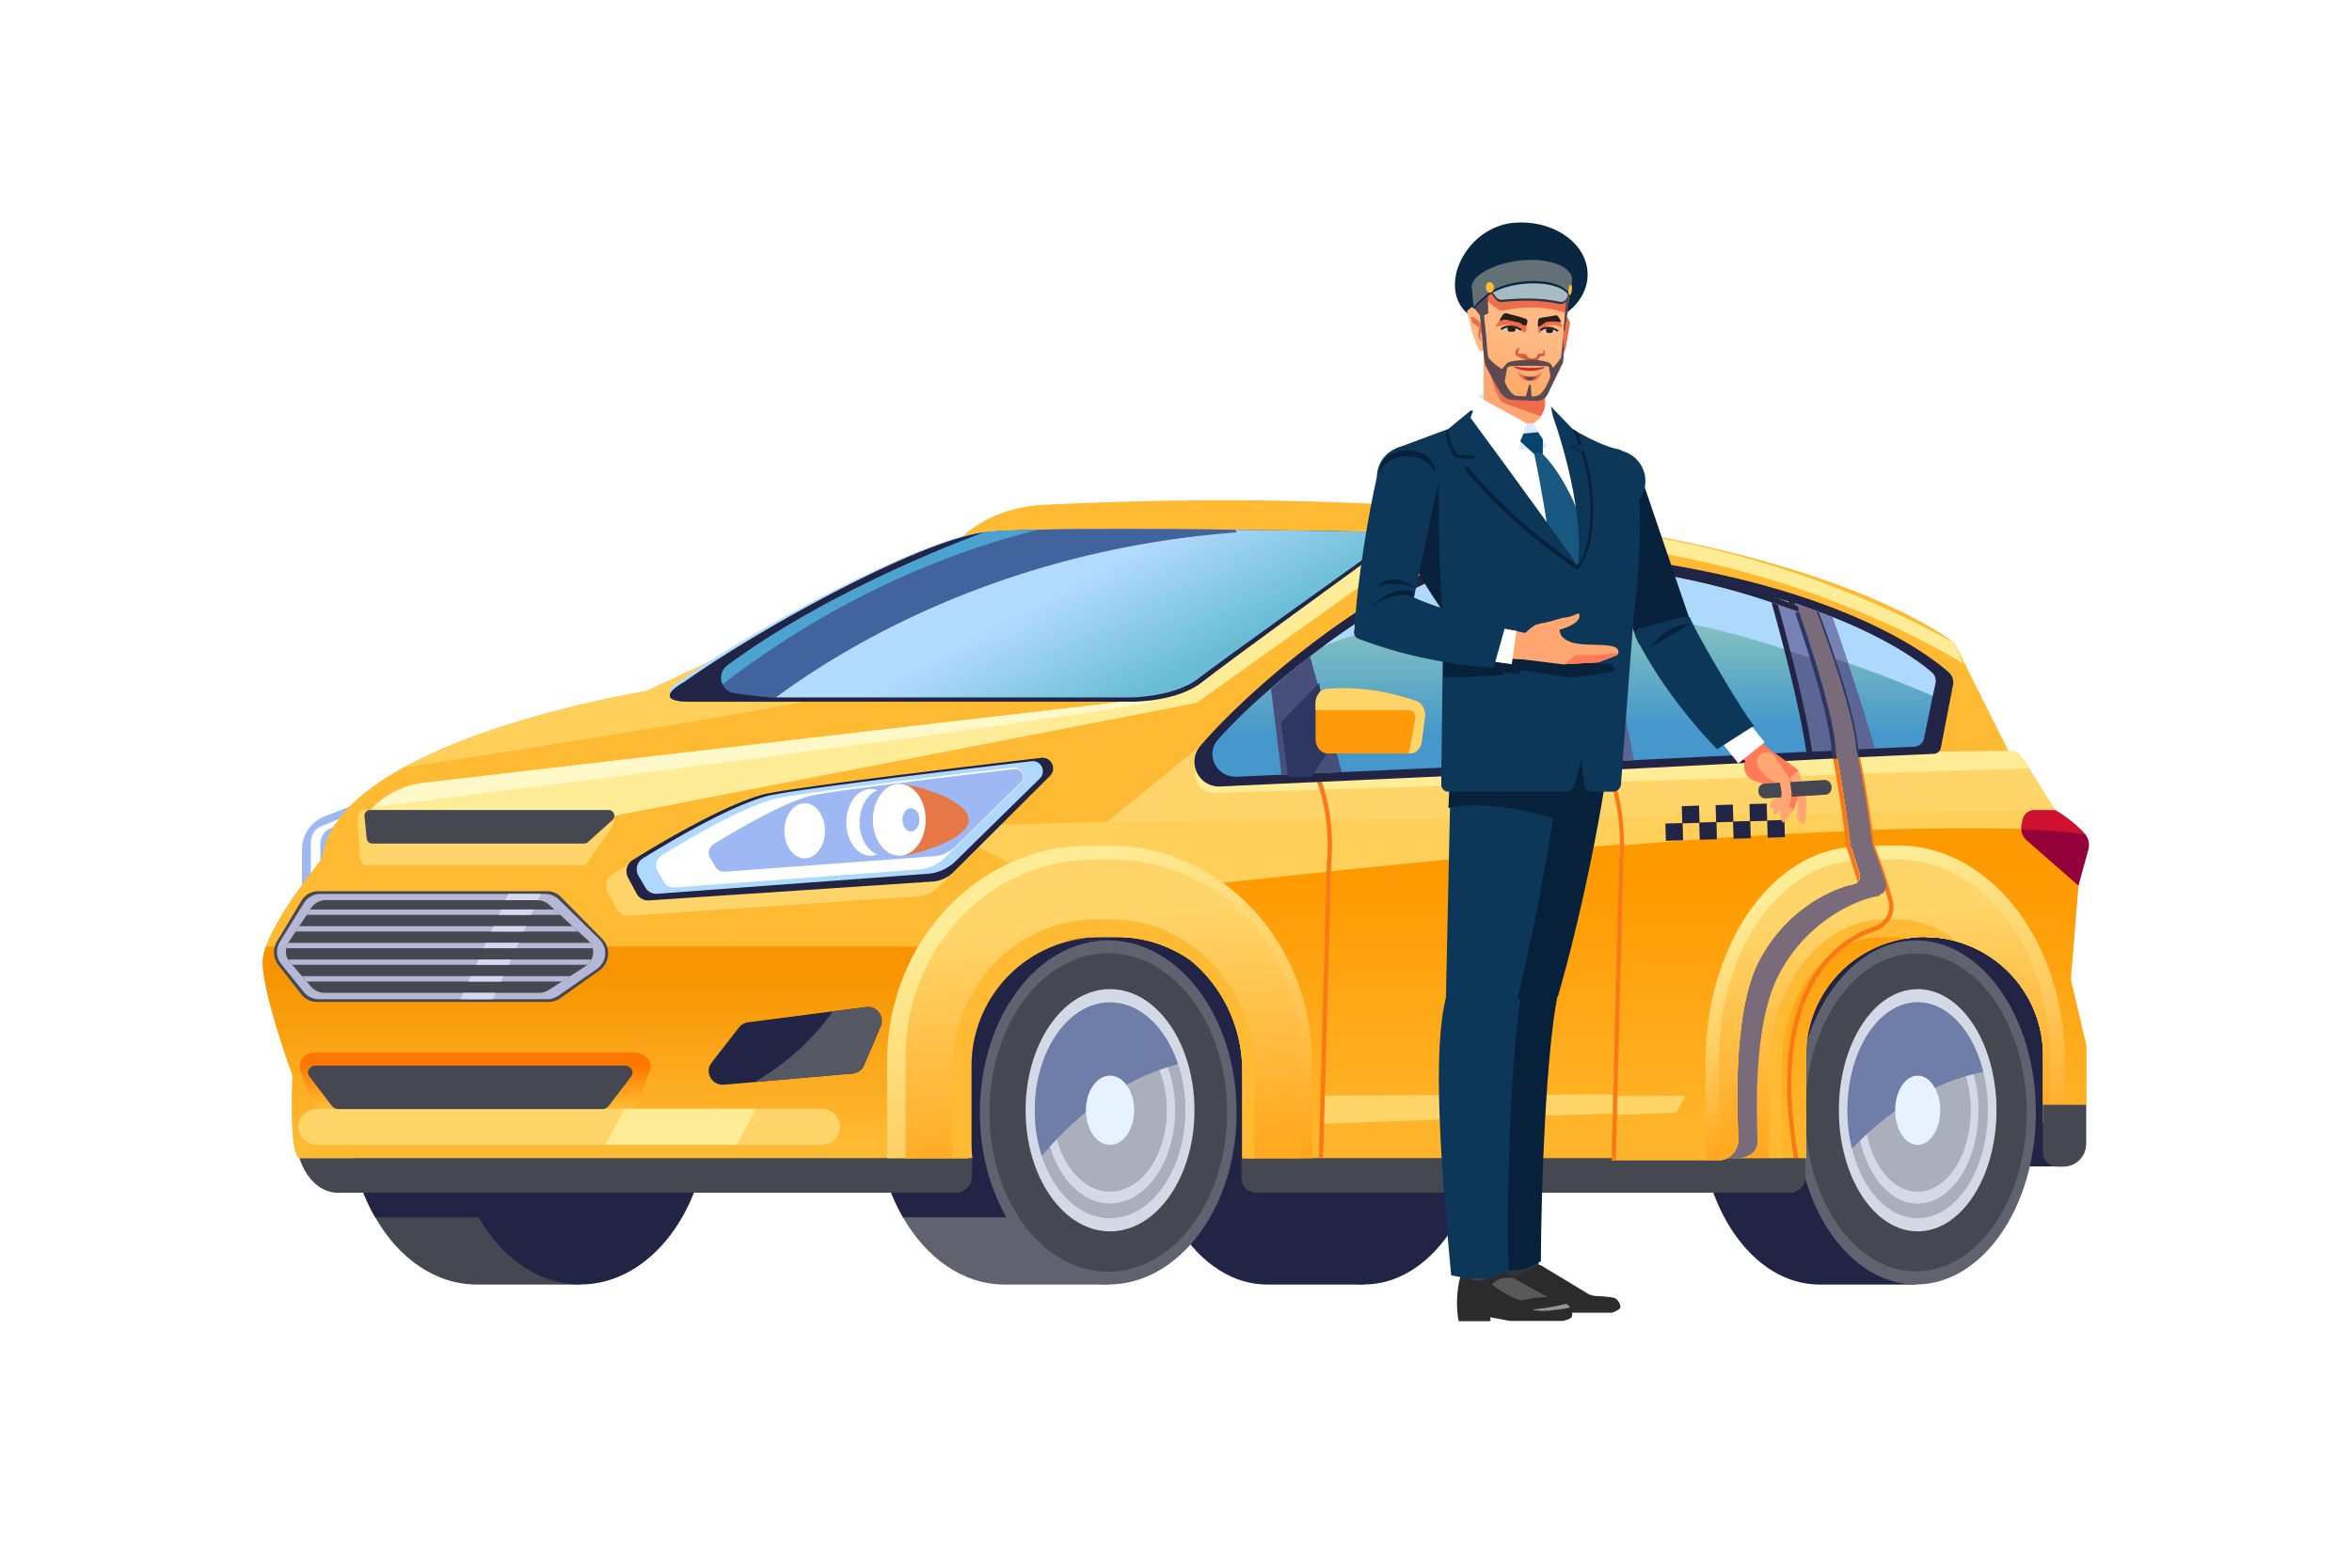 <svg id="Layer_1" data-name="Layer 1" xmlns="http://www.w3.org/2000/svg" xmlns:xlink="http://www.w3.org/1999/xlink" viewBox="0 0 3000 2000"><defs><style>.cls-1{fill:#fff;}.cls-2{fill:#9db8f2;}.cls-3{fill:#222445;}.cls-4{fill:#454751;}.cls-5{fill:#d4d9e8;}.cls-6{fill:#606270;}.cls-7{fill:#abafbb;}.cls-8{fill:#6f7ea8;}.cls-9{fill:#e6f2ff;}.cls-10{fill:#ffba33;}.cls-11{fill:#ffd059;}.cls-12{fill:#ffd469;}.cls-13{fill:#ffec96;}.cls-14{fill:url(#linear-gradient);}.cls-15{fill:url(#linear-gradient-2);}.cls-16{fill:url(#linear-gradient-3);}.cls-17{fill:url(#linear-gradient-4);}.cls-18{fill:url(#linear-gradient-5);}.cls-19{fill:#fff8c9;}.cls-20{fill:#cf102f;}.cls-21{fill:#fa7916;}.cls-22{fill:url(#linear-gradient-6);}.cls-23{fill:#afd8fd;}.cls-24{fill:#5c6694;}.cls-25{fill:#7681b5;}.cls-26{fill:#47507a;}.cls-27{fill:#2e3761;}.cls-28{fill:#ff9a0b;}.cls-29{fill:url(#linear-gradient-7);}.cls-30{fill:#41639e;}.cls-31{fill:#4ca3d1;}.cls-32{fill:#b4b8d4;}.cls-33{fill:url(#linear-gradient-8);}.cls-34{fill:url(#linear-gradient-9);}.cls-35{fill:#d5d9f0;}.cls-36{fill:#555763;}.cls-37{fill:#e67747;}.cls-38{fill:#940039;}.cls-39{fill:#796b7a;}.cls-40{fill:url(#linear-gradient-10);}.cls-41{fill:url(#linear-gradient-11);}.cls-42{fill:url(#linear-gradient-12);}.cls-43{fill:url(#linear-gradient-13);}.cls-44{fill:#07213b;}.cls-45{fill:#ff7b57;}.cls-46{fill:#ffa673;}.cls-47{fill:#0c3759;}.cls-48{fill:url(#linear-gradient-14);}.cls-49{fill:#2e3440;}.cls-50{fill:#2b2b2b;}.cls-51{fill:#344657;}.cls-52{fill:#d6ebff;}.cls-53{fill:#092740;}.cls-54{fill:#ed6c4c;}.cls-55{fill:#ffb983;}.cls-56{fill:url(#linear-gradient-15);}.cls-57{fill:#cdd0d1;}.cls-58{fill:#2a2019;}.cls-59{fill:#d45d3f;}.cls-60{fill:#5c4951;}.cls-61{fill:#564a57;}.cls-62{fill:#cf2b2b;}.cls-63{fill:#52322a;}.cls-64{fill:#a5bcc4;}.cls-65{fill:#637075;}.cls-66{fill:#06446b;}.cls-67{fill:#175780;}.cls-68{fill:#949494;}.cls-69{fill:#595959;}</style><linearGradient id="linear-gradient" x1="2010.65" y1="1098.67" x2="2010.65" y2="1450.35" gradientUnits="userSpaceOnUse"><stop offset="0.03" stop-color="#f90"/><stop offset="1" stop-color="#ffb52b"/></linearGradient><linearGradient id="linear-gradient-2" x1="2235.51" y1="1033.12" x2="2524.78" y2="1593.47" gradientUnits="userSpaceOnUse"><stop offset="0.22" stop-color="#ffec96"/><stop offset="0.59" stop-color="#ffcc5f"/><stop offset="0.99" stop-color="#ff9909"/></linearGradient><linearGradient id="linear-gradient-3" x1="2377.93" y1="1090.23" x2="2415.24" y2="1439.14" gradientUnits="userSpaceOnUse"><stop offset="0.22" stop-color="#ffd469"/><stop offset="0.99" stop-color="#fa2"/></linearGradient><linearGradient id="linear-gradient-4" x1="766.02" y1="1234.52" x2="766.02" y2="1460.16" gradientUnits="userSpaceOnUse"><stop offset="0.03" stop-color="#f79400"/><stop offset="1" stop-color="#ffba33"/></linearGradient><linearGradient id="linear-gradient-5" x1="605.93" y1="1350.01" x2="605.93" y2="1411.63" gradientUnits="userSpaceOnUse"><stop offset="0.14" stop-color="#f70"/><stop offset="1" stop-color="#ffba33"/></linearGradient><linearGradient id="linear-gradient-6" x1="2007.64" y1="769.79" x2="2007.64" y2="940.55" gradientUnits="userSpaceOnUse"><stop offset="0.03" stop-color="#8dc9bc"/><stop offset="1" stop-color="#4597cc"/></linearGradient><linearGradient id="linear-gradient-7" x1="1309.19" y1="775.23" x2="1389.28" y2="922.78" gradientUnits="userSpaceOnUse"><stop offset="0" stop-color="#b3daff"/><stop offset="1" stop-color="#68bdd4"/></linearGradient><linearGradient id="linear-gradient-8" x1="1216.36" y1="1020.21" x2="1524.84" y2="1617.78" xlink:href="#linear-gradient-2"/><linearGradient id="linear-gradient-9" x1="1373.19" y1="1088.65" x2="1414.8" y2="1477.77" xlink:href="#linear-gradient-3"/><linearGradient id="linear-gradient-10" x1="2213.99" y1="1102.22" x2="2213.99" y2="1452.83" xlink:href="#linear-gradient"/><linearGradient id="linear-gradient-11" x1="2173.4" y1="1097.07" x2="2349.53" y2="1438.25" xlink:href="#linear-gradient-2"/><linearGradient id="linear-gradient-12" x1="2261.42" y1="1101.32" x2="2298.25" y2="1445.86" xlink:href="#linear-gradient-3"/><linearGradient id="linear-gradient-13" x1="2170.99" y1="769.83" x2="2170.99" y2="925.55" xlink:href="#linear-gradient-6"/><linearGradient id="linear-gradient-14" x1="-942.54" y1="281.67" x2="-932.95" y2="269.56" gradientTransform="matrix(-0.88, -0.48, -0.48, 0.88, 1596.61, 308.1)" gradientUnits="userSpaceOnUse"><stop offset="0" stop-color="#ed6c4c"/><stop offset="0.24" stop-color="#f48b62"/><stop offset="0.4" stop-color="#ffb983"/><stop offset="0.91" stop-color="#e39c67"/></linearGradient><linearGradient id="linear-gradient-15" x1="-1265.01" y1="426.11" x2="-1249.76" y2="488.04" gradientTransform="matrix(-1, 0, 0, 1, 671.36, 0)" gradientUnits="userSpaceOnUse"><stop offset="0.06" stop-color="#ffb983"/><stop offset="0.95" stop-color="#ffac6b"/></linearGradient></defs><rect class="cls-1" width="3000" height="2000"/><path class="cls-2" d="M447.86,1129H385.18V1083.9a45.58,45.58,0,0,1,29-42.47l33.64-13.1Z"/><path class="cls-1" d="M452.09,1132.25H396.46V1074.4c0-8.82,5.05-16.73,12.72-19.93l42.91-17.89Z"/><path class="cls-2" d="M459.58,1135h-51v-57.84c0-8.82,4.64-16.73,11.68-19.93l39.36-17.89Z"/><rect class="cls-3" x="2550.9" y="1395.66" width="70.69" height="92.44"/><polygon class="cls-3" points="2621.59 1140.32 480.92 1140.32 480.92 1521.57 2563.93 1521.57 2621.59 1425.52 2621.59 1140.32"/><path class="cls-4" d="M772,1419.12c0,48.41-11.76,93.2-31.67,129.39v90.26H608.23c-52.93,0-99.76-33.48-129.62-85.73-21.49-37.1-34.16-83.48-34.16-133.92,0-104.29,54.52-191.83,127.36-213.77v-5.66H740.34V1290C760.47,1326.14,772,1370.71,772,1419.12Z"/><path class="cls-3" d="M772,1419.12c0,48.41-11.76,93.2-31.67,129.39V1553H478.61c-21.49-37.1-34.16-83.48-34.16-133.92,0-104.29,54.52-191.83,127.36-213.77v-5.66H740.34V1290C760.47,1326.14,772,1370.71,772,1419.12Z"/><ellipse class="cls-3" cx="740.25" cy="1419.22" rx="163.77" ry="219.48"/><ellipse class="cls-5" cx="742.54" cy="1416.42" rx="30.79" ry="44.17"/><path class="cls-3" d="M1769.39,1419.12c0,48.41-11.08,93.2-29.63,129.39v90.26H1616.47c-49.31,0-93.2-33.48-121-85.73-19.91-37.1-31.9-83.48-31.9-133.92,0-104.29,50.9-191.83,119-213.77v-5.66h157.22V1290C1758.54,1326.14,1769.39,1370.71,1769.39,1419.12Z"/><path class="cls-3" d="M1769.39,1419.12c0,48.41-11.08,93.2-29.63,129.39V1553H1495.45c-19.91-37.1-31.9-83.48-31.9-133.92,0-104.29,50.9-191.83,119-213.77v-5.66h157.22V1290C1758.54,1326.14,1769.39,1370.71,1769.39,1419.12Z"/><ellipse class="cls-3" cx="1739.75" cy="1419.22" rx="152.86" ry="219.48"/><path class="cls-3" d="M2473.45,1419.12c0,48.41-11,93.2-29.56,129.39v90.26H2320.57c-84.46,0-152.87-98.4-152.87-219.65,0-104.29,50.89-191.83,118.88-213.77v-5.66h157.31V1290C2462.68,1326.14,2473.45,1370.71,2473.45,1419.12Z"/><ellipse class="cls-6" cx="2443.89" cy="1419.22" rx="152.86" ry="219.48"/><ellipse class="cls-4" cx="2443.89" cy="1419.22" rx="141.2" ry="202.74"/><ellipse class="cls-5" cx="2446.03" cy="1416.42" rx="100.53" ry="154.52"/><path class="cls-7" d="M2535.58,1416.4c0,76-40,137.77-89.58,137.77-38.23,0-70.8-36.87-83.7-88.68a201.51,201.51,0,0,1-5.88-49.09c0-76,40-137.76,89.58-137.76,38.23,0,71,36.87,83.7,88.9A199.25,199.25,0,0,1,2535.58,1416.4Z"/><path class="cls-5" d="M2523.34,1416.4c0,65.62-34.57,118.93-77.34,118.93-33,0-61.12-31.83-72.25-76.55a173.72,173.72,0,0,1-5.08-42.38c0-65.61,34.57-118.92,77.33-118.92,33,0,61.32,31.83,72.26,76.74A172.2,172.2,0,0,1,2523.34,1416.4Z"/><path class="cls-5" d="M2523.34,1416.4c0,65.62-34.57,118.93-77.34,118.93-33,0-61.12-31.83-72.25-76.55a173.72,173.72,0,0,1-5.08-42.38c0-65.61,34.57-118.92,77.33-118.92,33,0,61.32,31.83,72.26,76.74A172.2,172.2,0,0,1,2523.34,1416.4Z"/><path class="cls-7" d="M2513.48,1416.4c0,57.25-30.16,103.77-67.48,103.77-28.79,0-53.33-27.77-63-66.79a151.53,151.53,0,0,1-4.43-37c0-57.25,30.16-103.76,67.47-103.76,28.8,0,53.5,27.77,63.05,67A150.53,150.53,0,0,1,2513.48,1416.4Z"/><path class="cls-7" d="M2513.48,1416.4c0,57.25-30.16,103.77-67.48,103.77-28.79,0-53.33-27.77-63-66.79a151.53,151.53,0,0,1-4.43-37c0-57.25,30.16-103.76,67.47-103.76,28.8,0,53.5,27.77,63.05,67A150.53,150.53,0,0,1,2513.48,1416.4Z"/><path class="cls-8" d="M2529.7,1367.54c-69,14-124.19,52.71-167.4,98a201.51,201.51,0,0,1-5.88-49.09c0-76,40-137.76,89.58-137.76C2484.23,1278.64,2517,1315.51,2529.7,1367.54Z"/><ellipse class="cls-9" cx="2446.03" cy="1416.42" rx="28.74" ry="44.17"/><path class="cls-6" d="M1445.23,1419.12c0,48.41-11.77,93.2-31.67,129.39v90.26H1281.45c-52.94,0-99.76-33.48-129.62-85.73-21.49-37.1-34.16-83.48-34.16-133.92,0-104.29,54.52-191.83,127.36-213.77v-5.66h168.53V1290C1433.69,1326.14,1445.23,1370.71,1445.23,1419.12Z"/><path class="cls-3" d="M1445.23,1419.12c0,48.41-11.77,93.2-31.67,129.39V1553H1151.83c-21.49-37.1-34.16-83.48-34.16-133.92,0-104.29,54.52-191.83,127.36-213.77v-5.66h168.53V1290C1433.69,1326.14,1445.23,1370.71,1445.23,1419.12Z"/><ellipse class="cls-6" cx="1413.57" cy="1419.22" rx="163.77" ry="219.48"/><ellipse class="cls-4" cx="1413.57" cy="1419.22" rx="151.6" ry="203.17"/><path class="cls-10" d="M2661.13,1334.06v75.33l-27.37,11.09-19,7.69-8.82,3.62V1346.5a151.29,151.29,0,0,0-109.72-145.23,133.14,133.14,0,0,0-38-5.65,16.86,16.86,0,0,0-3.4-.23,120.24,120.24,0,0,0-22.16,1.81,150.71,150.71,0,0,0-128.95,149.3v126a37.79,37.79,0,0,0,.23,5.2H1588a170.48,170.48,0,0,0,1.13-18.78v-98.85a164.63,164.63,0,0,0-72.61-136.64h-.23a162.54,162.54,0,0,0-91.84-28h-20.59a154.31,154.31,0,0,0-43.66,6.11,164.29,164.29,0,0,0-121,158.58v98.85a170.48,170.48,0,0,0,1.13,18.78H382c-13.8-5.88-8.83-105.42-8.83-105.42S335,1268.23,335,1227.51c0-5.65,1.59-12.44,4.08-19.9,15.83-44.79,71.93-112.43,71.93-112.43,5.2-46.6,47.28-85.06,102.93-115.6,122.61-67.64,310.82-98,310.82-98l161.06-75.55,227.58-107s37.32-51.58,118.76-55C2230.87,600,2493.06,820.55,2493.06,820.55l85.13,170.39,22.29,16.63,33.51,74,17,48-9.72,120.12Z"/><polygon class="cls-11" points="1197.07 1054.69 1343.28 1129.61 1415.86 1160.33 2621.59 1073.79 2587.38 1012.25 1197.07 1054.69"/><polygon class="cls-12" points="1530.96 951.76 1411.18 1049.21 2621.59 1033.33 2581.06 968.66 2552.29 962.44 1530.96 951.76"/><path class="cls-13" d="M1524.69,988.71a22.84,22.84,0,0,0,23.53,22.83l1039.16-31.19-8.89-15.25a14.7,14.7,0,0,0-13.37-7.28L1524.69,968.94Z"/><path class="cls-14" d="M2661.13,1334.06v75.33l-27.37,11.09-19,7.69-8.82,3.62V1346.5a151.29,151.29,0,0,0-109.72-145.23,133.14,133.14,0,0,0-38-5.65,16.86,16.86,0,0,0-3.4-.23,120.24,120.24,0,0,0-22.16,1.81,150.71,150.71,0,0,0-128.95,149.3v126a37.79,37.79,0,0,0,.23,5.2H1588a170.48,170.48,0,0,0,1.13-18.78v-98.85a164.71,164.71,0,0,0-164.68-164.69h-20.59a154.31,154.31,0,0,0-43.66,6.11v-52.71c481.56-55.24,935.59-100.56,1236.49-90.71l37.33,23.53,17,48-9.72,120.12Z"/><polygon class="cls-12" points="1686.42 1397.71 1686.42 1433.7 2149.12 1417.18 2161.55 1395.66 1686.42 1397.71"/><path class="cls-15" d="M2633.76,1354v123.74h-19v-49.54l-8.82,3.62V1346.5a151.29,151.29,0,0,0-109.72-145.23,133.14,133.14,0,0,0-38-5.65,104.6,104.6,0,0,0-42.53-8.82H2398.5c-76.92,0-139.12,80.75-139.12,180.06v110.85h-70.13V1354c0-152,95.24-275.31,212.19-275.31h19.91C2538.52,1078.66,2633.76,1202,2633.76,1354Z"/><path class="cls-16" d="M2614.76,1348.31v79.86l-8.82,3.62V1346.5a151.29,151.29,0,0,0-109.72-145.23,133.14,133.14,0,0,0-38-5.65,16.86,16.86,0,0,0-3.4-.23,120.24,120.24,0,0,0-22.16,1.81,74.59,74.59,0,0,0-17.42-1.81H2399.4c-70.12,0-126.9,73.75-126.9,164.69v98.85c0,6.34.22,12.67.67,18.78h-64.92v-129.4c0-139.12,87.09-251.77,194.09-251.77h18.33C2527.67,1096.54,2614.76,1209.19,2614.76,1348.31Z"/><path class="cls-10" d="M2496.22,1201.27a133.14,133.14,0,0,0-38-5.65,16.86,16.86,0,0,0-3.4-.23,120.24,120.24,0,0,0-22.16,1.81,74.59,74.59,0,0,0-17.42-1.81H2399.4c-70.12,0-126.9,73.75-126.9,164.69v98.85c0,6.34.22,12.67.67,18.78h-16.74V1365.05c0-106.32,66.29-192.28,148.18-192.28h13.79C2446.91,1172.77,2473.6,1183.18,2496.22,1201.27Z"/><path class="cls-17" d="M1197.07,1207.61v270.1H382c-13.8-5.88-8.83-105.42-8.83-105.42S335,1268.23,335,1227.51c0-5.65,1.59-12.44,4.08-19.9Z"/><path class="cls-18" d="M795.44,1416.42h-379c-9.16,0-17.23-5.1-19.86-12.54l-13.63-38.54c-4-11.3,6-22.68,19.86-22.68H809.07c13.89,0,23.86,11.38,19.86,22.68l-13.63,38.54C812.66,1411.32,804.59,1416.42,795.44,1416.42Z"/><path class="cls-12" d="M1071.29,1437.67a23,23,0,0,1-23.07,22.85H405.09a23,23,0,1,1,0-45.93h643.13A23.17,23.17,0,0,1,1071.29,1437.67Z"/><path class="cls-11" d="M1085.77,882.31c-78,20.59-439.31,76.91-571.87,97.27,122.61-67.64,310.82-98,310.82-98l161.06-75.55C1066.77,837.75,1130.11,870.55,1085.77,882.31Z"/><path class="cls-13" d="M2504.14,846.57s-316.25-202.24-700.59-147.49L1526.21,896.79l-814.37,157.9-247-13.35,5.88-6.33a56.93,56.93,0,0,1,5.21-5.21,110.44,110.44,0,0,1,65.37-31.22l908.48-105.41,48.19-5.66,278.24-195.9L1737.5,678S2101,604.29,2493.06,820.55Z"/><path class="cls-19" d="M1473.05,895.2c-114.46,22.63-739.5,102.25-997.15,134.6a110.44,110.44,0,0,1,65.37-31.22l908.48-105.41C1457.44,893.85,1465.13,894.52,1473.05,895.2Z"/><path class="cls-20" d="M2663.4,1084.55l-12.45,45-65.6-57.46a21,21,0,0,1-7-13.79,19.87,19.87,0,0,1,.22-6.34l1.14-5.88a15.59,15.59,0,0,1,15.6-12.67h26.25a167.4,167.4,0,0,1,36.42,28.73,10.41,10.41,0,0,1,1.81,2.49A22.33,22.33,0,0,1,2663.4,1084.55Z"/><ellipse class="cls-5" cx="1415.86" cy="1416.42" rx="107.71" ry="154.52"/><path class="cls-7" d="M1511.73,1416.4c0,76-43,137.54-95.91,137.54-38.46,0-71.48-32.35-86.87-79.17a185.74,185.74,0,0,1-9-58.37c0-76,43-137.53,95.92-137.53,38.23,0,71.26,32.12,86.64,78.72A182.1,182.1,0,0,1,1511.73,1416.4Z"/><path class="cls-7" d="M1511.73,1416.4c0,76-43,137.54-95.91,137.54-38.46,0-71.48-32.35-86.87-79.17a185.74,185.74,0,0,1-9-58.37c0-76,43-137.53,95.92-137.53,38.23,0,71.26,32.12,86.64,78.72A182.1,182.1,0,0,1,1511.73,1416.4Z"/><path class="cls-5" d="M1498.62,1416.4c0,65.62-37.1,118.74-82.8,118.74-33.2,0-61.71-27.93-75-68.35a160.22,160.22,0,0,1-7.81-50.39c0-65.61,37.1-118.73,82.8-118.73,33,0,61.52,27.73,74.8,68A157.32,157.32,0,0,1,1498.62,1416.4Z"/><path class="cls-5" d="M1498.62,1416.4c0,65.62-37.1,118.74-82.8,118.74-33.2,0-61.71-27.93-75-68.35a160.22,160.22,0,0,1-7.81-50.39c0-65.61,37.1-118.73,82.8-118.73,33,0,61.52,27.73,74.8,68A157.32,157.32,0,0,1,1498.62,1416.4Z"/><path class="cls-7" d="M1488.11,1416.4c0,57.29-32.4,103.66-72.29,103.66-29,0-53.88-24.38-65.47-59.67a140,140,0,0,1-6.82-44c0-57.28,32.39-103.65,72.29-103.65,28.81,0,53.7,24.21,65.3,59.33A137.32,137.32,0,0,1,1488.11,1416.4Z"/><path class="cls-7" d="M1488.11,1416.4c0,57.29-32.4,103.66-72.29,103.66-29,0-53.88-24.38-65.47-59.67a140,140,0,0,1-6.82-44c0-57.28,32.39-103.65,72.29-103.65,28.81,0,53.7,24.21,65.3,59.33A137.32,137.32,0,0,1,1488.11,1416.4Z"/><path class="cls-8" d="M1502.46,1357.59c-74,20.13-130.75,65.6-173.51,117.18a185.74,185.74,0,0,1-9-58.37c0-76,43-137.53,95.92-137.53C1454.05,1278.87,1487.08,1311,1502.46,1357.59Z"/><ellipse class="cls-9" cx="1415.86" cy="1416.42" rx="30.79" ry="44.17"/><path class="cls-21" d="M2392.62,1187.25c-42.31,14-136.64,70.35-98.86,290l-5.43.9c-38.68-224,58.82-281.86,102.48-296.34,13.57-4.3,21.49-18.55,17.87-31.9-8.37-31.44-23.08-69.9-23.3-70.35-11.77-87.09-21-122.38-21-122.84v-.67l5.65-.23s2.27,9,6.11,28.73c3.62,19.68,9.05,50.45,14.71,93.65.22,0,3.84,9.73,8.59,23.3s10.63,31.22,14.71,47.06C2418.63,1164.85,2409.13,1181.82,2392.62,1187.25Z"/><path class="cls-21" d="M2075.24,1097l-10.41,380.72h-5.66l10.41-381.17c.23-.91,7-59.72-17.64-114.92l-.23-1.13c-.23-3.4-.23-7-.68-10.41l5.66-.45c.45,3.39.45,6.79.67,10.18C2082.48,1036.36,2075.24,1096.31,2075.24,1097Z"/><path class="cls-21" d="M1698,1099.85l-10.41,380.72H1682l10.41-381.17c.23-.91,7-59.73-17.64-114.92l-.23-1.13c-.23-3.4-.23-7-.68-10.41l5.66-.45c.45,3.39.45,6.79.67,10.18C1705.28,1039.22,1698,1099.17,1698,1099.85Z"/><path class="cls-3" d="M2491,874.39l-15.38,79.4a9.39,9.39,0,0,1-8.83,7.92l-94.55,4.3-5.88.23-308.79,14.25-5.88.22-495.18,22.63c-27.38,1.35-43.21-30.77-25.57-51.58,76-89.13,279.38-255,404.7-252.68,370.54,20.81,516.9,129.39,549.7,158.35A17.4,17.4,0,0,1,2491,874.39Z"/><path class="cls-22" d="M2468.62,871.45l-3.39,16.29L2454.15,942a13.26,13.26,0,0,1-12.44,10.63l-43.89,2-9.73.45-55,2.26-9.73.46-233.45,10.4-66.51,2.94L1712.84,985h-1.36L1635,988.4h-.45L1578,990.89c-26.24,1.36-41.39-28-24.43-47.28,16.74-19,40-41.85,67.64-65.6,11.54-10,23.76-20.36,36.65-30.54,4.3-3.39,8.82-6.78,13.12-10.18,5.66-4.29,11.54-8.82,17.42-13.12,82.34-60.62,179.61-114,250.64-112.65,11.77.68,23.08,1.36,34.39,2,16.29,1.14,31.9,2.49,47.28,4.08,114,11.08,201.78,31,268.29,52.48,3.62,1.13,7,2.26,10.4,3.39,17.42,5.88,33,11.76,47.51,17.65,3.85,1.58,7.47,3.16,11.09,4.75,61.3,26.46,93.65,51.35,106.09,62A14.35,14.35,0,0,1,2468.62,871.45Z"/><path class="cls-23" d="M2468.62,871.45l-3.39,16.29c-379.81-162-637.47-118.54-776.82-63.57,82.34-60.62,179.61-114,250.64-112.65,11.77.68,23.08,1.36,34.39,2,16.29,1.14,31.9,2.49,47.28,4.08,114,11.08,201.78,31,268.29,52.48,3.62,1.13,7,2.26,10.4,3.39,17.42,5.88,33,11.76,47.51,17.65,3.85,1.58,7.47,3.16,11.09,4.75,61.3,26.46,93.65,51.35,106.09,62A14.35,14.35,0,0,1,2468.62,871.45Z"/><path class="cls-3" d="M2383.29,955.08l-45.77,2.32-8.09.47c-9.08-55.72-31.71-135.81-49-192.69,3.15,1.17,6.12,2.33,9.08,3.49,15.21,6,28.91,12.07,41.67,18.1C2353.53,850.38,2373.21,918.63,2383.29,955.08Z"/><path class="cls-24" d="M2391.48,954.7l-8.14.45-45.92,2.26c-5.88-36.64-17.65-83.47-30.09-127.58-5.88-21-11.76-41.4-17.42-59.5-.22-.45-.22-1.13-.45-1.58,7.92,2.94,19.46,7.46,29.18,11.31,3.17,1.36,6.11,2.26,9.05,3.39,3.17,1.36,6.34,2.72,9.5,3.85,6.79,19.23,13.58,39.36,20.14,58.82C2371.8,889.32,2384.47,930.27,2391.48,954.7Z"/><path class="cls-3" d="M2080.32,968.25l-66.51,3c-2.49-76.84-38.46-217.76-50-259.72,16.28,1.14,31.89,2.51,47.27,4.11C2044.12,796.77,2072,927,2080.32,968.25Z"/><path class="cls-24" d="M2089.94,968.27l-66.51,2.94c-1.81-52.93-19.45-136.4-34.16-196.35-6.33-26.47-12.21-48.64-15.83-61.31,16.29,1.14,31.9,2.49,47.28,4.08,7.46,17.87,14.48,38.45,21,59.72C2065.28,851.32,2083.38,936.38,2089.94,968.27Z"/><path class="cls-25" d="M2041.76,777.35c-7.69-.68-15.39-1.14-22.85-1.59-2,0-4.07-.22-6.11-.22-7.92-.46-15.83-.68-23.53-.68-6.33-26.47-12.21-48.64-15.83-61.31,6.79.46,13.35.91,19.68,1.59a54.59,54.59,0,0,1,6.11.45c7.24.68,14.48,1.36,21.49,2C2028.18,735.5,2035.2,756.08,2041.76,777.35Z"/><path class="cls-25" d="M2357.33,846.12c-17-6.11-33.71-11.54-50-16.29-5.88-21-11.76-41.4-17.42-59.5,3.4,1.14,6.34,2,9.5,3.17,6.57,2.26,13.13,4.53,19.23,6.56,3.17,1.36,6.11,2.26,9.05,3.39,3.17,1.36,6.34,2.72,9.5,3.85C2344,806.53,2350.77,826.66,2357.33,846.12Z"/><path class="cls-26" d="M1711.48,985,1635,988.4h-.45c-2.94-24.65-9-74.65-13.35-109.48,11.54-10.41,23.76-21,36.65-31.45,4.3-3.62,8.82-7,13.12-10.63v.45Z"/><polygon class="cls-27" points="1695.4 956.58 1673.25 990.94 1643.04 991.63 1633.9 921.67 1682.64 871.2 1695.4 956.58"/><path class="cls-28" d="M1817.46,915.09l-3.92,30.65c-1.26,8.9-7.53,15.52-15.06,15.52H1693.22c-8.31,0-15.22-8.33-15.22-18.54V897.31c0-9.65,6-17.79,13.81-18.36,35.61-3.21,73.57,1.33,115,15.52C1814,897.12,1818.72,906,1817.46,915.09Z"/><path class="cls-4" d="M1583.59,1477.72h719.1a0,0,0,0,1,0,0V1502a19.61,19.61,0,0,1-19.61,19.61H1601.94a18.35,18.35,0,0,1-18.35-18.35v-25.5A0,0,0,0,1,1583.59,1477.72Z"/><path class="cls-4" d="M1240.28,1477.71H382s11.46,40.72,45.91,43.85h790.82a20.86,20.86,0,0,0,20.86-20.3Z"/><path class="cls-3" d="M1776.18,691.61c-53.61,39.14-216.71,157.67-242.73,178.48-31.22,25.11-87.77,25.11-87.77,25.11H882c-56.33,0-9.27-25.11-9.27-25.11,87.77-62.66,294.3-178.48,382.07-190.92,38.23-5,188.67-4.75,320.78-3.39,83.92.9,160.61,2.26,196.58,2.94C1778.89,678.94,1781.83,687.54,1776.18,691.61Z"/><path class="cls-29" d="M1770.08,691.2C1716.83,729.36,1554.8,845,1529,865.25c-31,24.49-87.19,24.49-87.19,24.49h-560c-56,0-9.22-24.49-9.22-24.49,87.2-61.1,292.36-174,379.56-186.19,38-4.85,187.41-4.63,318.65-3.31,83.37.89,159.55,2.21,195.28,2.87C1772.78,678.84,1775.7,687.23,1770.08,691.2Z"/><path class="cls-30" d="M1577.34,679.17c-302.45,22.85-506.27,149.07-594.95,216H882c-56.33,0-9.27-25.11-9.27-25.11,87.77-62.66,294.3-178.48,382.07-190.92,12.67-1.58,37.56-2.72,69.91-3.39,65.6-1.36,162.42-.91,250.87,0A24.29,24.29,0,0,0,1577.34,679.17Z"/><path class="cls-31" d="M1324.66,675.78C1112.69,728,958.19,841.59,894.17,895.2H882c-56.33,0-9.27-25.11-9.27-25.11,87.77-62.66,294.3-178.48,382.07-190.92C1267.42,677.59,1292.31,676.45,1324.66,675.78Z"/><path class="cls-3" d="M1123.32,1309.18l-21.26,50a17.81,17.81,0,0,1-14.7,10.41l-124.88,10.86-39.36,3.39c-15.15,1.13-24.88-16.29-15.38-28.28l34.84-44.79a17.65,17.65,0,0,1,11.53-6.56l108.36-14,42.53-5.43A17.59,17.59,0,0,1,1123.32,1309.18Z"/><path class="cls-4" d="M767.93,1414.94H431.76a10.63,10.63,0,0,1-8.47-4L394.6,1373.3c-4.5-5.93.34-13.86,8.47-13.86H796.62c8.13,0,13,7.93,8.47,13.86L776.4,1411A10.63,10.63,0,0,1,767.93,1414.94Z"/><path class="cls-4" d="M700.23,1278.17H403.92a24.94,24.94,0,0,1-19.65-9.69l-29.2-37.37a26.71,26.71,0,0,1-1.79-30.06l31.16-51.81a25.07,25.07,0,0,1,21.44-12.31h291.9a24.85,24.85,0,0,1,17.68,7.46l52.72,53.39c11.31,11.45,9.7,30.7-3.34,40l-50.27,35.79A24.74,24.74,0,0,1,700.23,1278.17Z"/><path class="cls-32" d="M761.15,1236.34l-49.31,34.16a25.64,25.64,0,0,1-14,4.29H406.67a24.66,24.66,0,0,1-19.22-9.27L358.72,1230a24.84,24.84,0,0,1-1.59-28.73L387.67,1152a24.67,24.67,0,0,1,21-11.54H695.32a25.05,25.05,0,0,1,17.42,7l51.81,50.9A24.68,24.68,0,0,1,761.15,1236.34Z"/><path class="cls-4" d="M754.14,1224.12a18.85,18.85,0,0,1-5.2,6.79,10.9,10.9,0,0,1-2.49,2l-19.23,12.44-10.4,6.79L700.3,1262.8a24.63,24.63,0,0,1-13.12,3.85H414.59a23.52,23.52,0,0,1-18.1-8.14l-5.42-6.34-5.89-6.79-12.44-14.47-3.17-3.62a16.52,16.52,0,0,1-2.26-3.17,19.11,19.11,0,0,1-2-14.48,13.06,13.06,0,0,1,2.48-6.78.82.82,0,0,1,.23-.68l9.05-13.8,4.52-6.79,9.73-14.47,4.3-6.79,1.13-1.58c4.07-6.57,11.54-10.41,19.68-10.41H684.92a23.57,23.57,0,0,1,16.06,6.33l6.11,5.66,7.46,6.79,15.61,14.47,7.47,6.79,12,11.08a42.63,42.63,0,0,1,3.16,3.4,22.77,22.77,0,0,1,3.17,6.78A20.14,20.14,0,0,1,754.14,1224.12Z"/><path class="cls-12" d="M744.05,1103.84H466.53c-3.9,0-7.16-4.73-7.54-10.95l-2.84-46.23c-.44-7.14,3.06-13.33,7.53-13.33H776.06c6.94,0,10.22,13.72,5.07,21.16l-32,46.23A6.35,6.35,0,0,1,744.05,1103.84Z"/><path class="cls-4" d="M745.11,1076.13H475a7.37,7.37,0,0,1-7.33-6.65l-2.77-28.06a7.38,7.38,0,0,1,7.34-8.09h304a7.37,7.37,0,0,1,4.93,12.84L750,1074.23A7.36,7.36,0,0,1,745.11,1076.13Z"/><path class="cls-12" d="M775.7,1139l10.91,20.63a17.36,17.36,0,0,0,15,8.71l369-24.78A42.57,42.57,0,0,0,1198,1131l125-126c9.39-9.31,1.91-25.36-11.16-23.82-90.94,10.72-309.48,37-358.34,47.36-51.67,13.05-138,65.29-172,86.62A17.66,17.66,0,0,0,775.7,1139Z"/><path class="cls-3" d="M927.68,848.86c-13.94,10.39-8.64,32.48,8.5,35.38,53.69,9.09,155.25,11,155.25,11H882c-56.33,0-9.27-25.11-9.27-25.11,87.77-62.66,294.3-178.48,382.07-190.92C1254.75,679.17,1063.28,747.81,927.68,848.86Z"/><path class="cls-3" d="M801.43,1120.29l10.72,20a17.06,17.06,0,0,0,14.74,8.48l362.54-24.1a42,42,0,0,0,26.91-12.19l122.81-122.48c9.23-9,1.87-24.66-11-23.16-89.35,10.42-304.06,36-352.06,46.05-50.76,12.69-135.62,63.49-169,84.23A17.08,17.08,0,0,0,801.43,1120.29Z"/><path class="cls-23" d="M814.36,1117.19l8.79,15.06a16.24,16.24,0,0,0,14,8.07l346-25.57a57.06,57.06,0,0,0,35.7-16.15L1326.3,993.2c8.78-8.61,1.78-23.48-10.44-22.05-85.06,9.92-289.47,34.22-335.17,43.84-48.32,12.08-129.11,60.45-160.85,80.19A16.26,16.26,0,0,0,814.36,1117.19Z"/><path class="cls-1" d="M838.85,1111.32,846.8,1125a14.69,14.69,0,0,0,12.7,7.3l313-23.14a51.51,51.51,0,0,0,32.3-14.6L1302,999.16c7.94-7.8,1.61-21.24-9.44-19.95-77,9-261.88,31-303.22,39.66-43.72,10.93-116.81,54.69-145.52,72.55A14.69,14.69,0,0,0,838.85,1111.32Z"/><path class="cls-2" d="M905.73,1094.24l6.8,11.67a12.61,12.61,0,0,0,10.87,6.24l267.83-19.8a44,44,0,0,0,27.63-12.5l83.19-81.59c6.79-6.67,1.38-18.18-8.08-17.07-65.85,7.68-224.1,26.49-259.48,33.94-37.41,9.35-100,46.8-124.52,62.08A12.58,12.58,0,0,0,905.73,1094.24Z"/><path class="cls-33" d="M1673.25,1354v123.74h-88.67V1366.86c0-58.36-26.7-110.39-68.09-143.42h-.23a157.32,157.32,0,0,0-31.67-16.74c-.23,0-.23,0-.45-.22a157.82,157.82,0,0,0-76.69-19.68h-21c-93.65,0-169.43,80.75-169.43,180.06v110.85h-85.51V1354c0-152,116-275.31,258.79-275.31h24.2C1557.2,1078.66,1673.25,1202,1673.25,1354Z"/><path class="cls-34" d="M1659.23,1348.31v129.4h-74.65V1366.86c0-58.36-26.7-110.39-68.09-143.42h-.23a162.54,162.54,0,0,0-91.84-28h-32.35c-86.87,0-157.45,73.75-157.45,164.69v98.85c0,6.34.45,12.67.91,18.78H1155v-129.4c0-139.12,107.91-251.77,240.92-251.77h22.4C1551.32,1096.54,1659.23,1209.19,1659.23,1348.31Z"/><path class="cls-10" d="M1599.73,1365.05v112.66h-15.15V1366.86c0-58.36-26.7-110.39-68.09-143.42h-.23a157.32,157.32,0,0,0-31.67-16.74c-.23,0-.23,0-.45-.22a163.83,163.83,0,0,0-59.72-11.09h-32.35c-86.87,0-157.45,73.75-157.45,164.69v98.85c0,6.34.45,12.67.91,18.78h-20.82V1365.05c0-106.32,82.12-192.28,183.92-192.28h17.19C1517.39,1172.77,1599.73,1258.73,1599.73,1365.05Z"/><path class="cls-27" d="M2372.26,966l-5.88.23c-1.36-6.34-2-9.28-2-9.51-2.26-49.31-50-174.41-50.45-175.76l5.21-2c2,5.2,48.41,127.36,50.89,176.9C2370,955.83,2370.9,959,2372.26,966Z"/><path class="cls-24" d="M2318.64,780.06c-.45-.22-.68-.22-1.13-.45l1.59-.68c0,.23.22.68.45,1.58C2319.32,780.29,2318.87,780.29,2318.64,780.06Z"/><path class="cls-27" d="M2051.71,980.71v-.22c-2.72-71.71-22.17-150.21-38.91-205-7.92-26.92-15.38-48.41-19.68-60.4a54.59,54.59,0,0,1,6.11.45c4.75,12.89,12,33.93,19.68,60.17,16.51,55.2,35.74,132.79,38.45,204,0,.22.23.45.23.68Z"/><polygon class="cls-32" points="727.22 1245.38 716.82 1252.17 391.06 1252.17 385.18 1245.38 727.22 1245.38"/><path class="cls-32" d="M754.14,1224.12a18.85,18.85,0,0,1-5.2,6.79H372.74l-3.17-3.62a16.52,16.52,0,0,1-2.26-3.17Z"/><path class="cls-32" d="M756,1209.64H365.28a13.06,13.06,0,0,1,2.48-6.78h385A22.77,22.77,0,0,1,756,1209.64Z"/><polygon class="cls-32" points="737.63 1188.38 377.04 1188.38 381.56 1181.59 730.16 1181.59 737.63 1188.38"/><polygon class="cls-32" points="714.55 1167.12 391.29 1167.12 395.59 1160.33 707.09 1160.33 714.55 1167.12"/><polygon class="cls-35" points="642.16 1245.38 639 1252.17 597.37 1252.17 600.54 1245.38 642.16 1245.38"/><polygon class="cls-35" points="651.89 1224.12 648.72 1230.91 607.1 1230.91 610.27 1224.12 651.89 1224.12"/><polygon class="cls-35" points="661.39 1202.86 658.45 1209.64 616.83 1209.64 619.77 1202.86 661.39 1202.86"/><polygon class="cls-35" points="671.12 1181.59 667.95 1188.38 626.33 1188.38 629.5 1181.59 671.12 1181.59"/><polygon class="cls-35" points="680.85 1160.33 677.68 1167.12 636.06 1167.12 639.22 1160.33 680.85 1160.33"/><polygon class="cls-35" points="590.81 1266.65 632.44 1266.65 628.82 1274.79 587.19 1274.79 590.81 1266.65"/><path class="cls-35" d="M689.9,1140.42l-3.85,8.15a2,2,0,0,0-1.13-.23H644.65l3.62-7.92Z"/><path class="cls-36" d="M1123.32,1309.18l-21.26,50a17.81,17.81,0,0,1-14.7,10.41l-124.88,10.86c46.6-27.15,78.5-60.18,100-90.26l42.53-5.43A17.59,17.59,0,0,1,1123.32,1309.18Z"/><ellipse class="cls-1" cx="1026.4" cy="1059.87" rx="25.89" ry="35.18"/><path class="cls-37" d="M1235.7,1045.88c0,25.32-70.09,45.85-88.72,45.85s-33.75-20.53-33.75-45.85S1128.34,1000,1147,1000,1235.7,1020.56,1235.7,1045.88Z"/><path class="cls-1" d="M1119.28,1090.11a24,24,0,0,1-8.59,1.68c-17.2,0-31.25-19.09-31.25-42.58s14-42.57,31.25-42.57a24,24,0,0,1,8.59,1.68c-13.21,4.82-22.86,21.39-22.86,40.89S1106.07,1085.28,1119.28,1090.11Z"/><ellipse class="cls-1" cx="1146.98" cy="1045.88" rx="33.74" ry="45.85"/><ellipse class="cls-2" cx="1161.88" cy="1045.88" rx="10.89" ry="14.8"/><path class="cls-4" d="M2605.64,1409.48H2661a0,0,0,0,1,0,0v49.68a29.21,29.21,0,0,1-29.21,29.21h-7.36a18.82,18.82,0,0,1-18.82-18.82v-60.08A0,0,0,0,1,2605.64,1409.48Z"/><polygon class="cls-13" points="964.29 1414.6 939.64 1460.52 772.01 1460.52 796.67 1414.6 964.29 1414.6"/><path class="cls-12" d="M1817.46,915.09l-3.92,30.65c-1.26,8.9-7.53,15.52-15.06,15.52h-1.57l8.26-42.78c1.23-6.37-2.78-12.47-8.21-12.47H1678v-8.7c0-9.65,6-17.79,13.81-18.36,35.61-3.21,73.57,1.33,115,15.52C1814,897.12,1818.72,906,1817.46,915.09Z"/><path class="cls-38" d="M2663.4,1084.55l-12.45,45-65.6-57.46a21,21,0,0,1-7-13.79c14.48.22,53.16,1.58,81.44,6.33A22.33,22.33,0,0,1,2663.4,1084.55Z"/><path class="cls-39" d="M2406,1128.47c-.55,11.42-6.54,11.86-6.54,11.86a10,10,0,0,1-5.58,3.2c-3.6.69-7.15,1.48-9.32,2.12a168.68,168.68,0,0,0-29.35,11.91,200.08,200.08,0,0,0-77.88,71.31c-2.67,4.12-5.17,8.45-7.58,13-31.26,58.46-30,159.46-28,212.52.67,17.75-14.47,22.2-24.61,23.22l-160.25.29,10.4-381.17c.23-.9,7-59.72-17.64-114.92l-.23-.79v-.35c-2.73-71.71-22.17-150.19-38.91-204.94-7.93-26.93-15.4-48.41-19.7-60.41l0-.08c9.33.78,18.48,1.65,27.58,2.58,114,11.07,201.8,31,268.28,52.48,3.63,1.13,7,2.27,10.43,3.4l19.67,5.43c2,5.2,48.41,127.36,50.91,176.9l.12.5s2.12,8.54,6,28.21c3.61,19.7,9,50.47,14.71,93.68l8.6,23.27C2399.88,1109.59,2403.05,1118.91,2406,1128.47Z"/><path class="cls-3" d="M1998.38,724.18,1993.32,709s189.43,14.49,299.8,64.69l1.44,6.47Z"/><path class="cls-3" d="M2326.5,1142.13a197,197,0,0,0-75.81,71.32c-2.59,4.13-5,8.47-7.36,13-30.42,58.48-28.68,172.17-25.93,225.21.8,15.45-10.44,28.46-24.67,28.49h-137l1.44-57.46.61-24.27,6.41-256.24Z"/><path class="cls-3" d="M2243.33,1226.4c-30.42,58.48-28.68,172.17-25.93,225.21.8,15.45-10.44,28.46-24.67,28.49h-32.2a.24.24,0,0,1,0-.2,334.6,334.6,0,0,1-5.05-58.48c0-45.61,8.92-88,24.14-123.12a214.83,214.83,0,0,1,27.5-47c12.85-16.42,27.58-29.34,43.6-37.81C2248.1,1217.58,2245.67,1221.92,2243.33,1226.4Z"/><path class="cls-10" d="M2369.54,1124.9a9.6,9.6,0,0,1-5.42,3.2c-3.5.7-7,1.49-9.08,2.13a164.51,164.51,0,0,0-28.54,11.9,197,197,0,0,0-75.81,71.32c-2.59,4.13-5,8.47-7.36,13-30.42,58.48-28.68,172.17-25.93,225.21.8,15.45-10.44,28.46-24.67,28.49h-137l1.44-57.46.61-24.27,6.41-256.24.67-26.92.42-16.94a175.67,175.67,0,0,0,.94-19.5,287.34,287.34,0,0,0-2.16-36.53c-.51-4-1.12-8.21-1.87-12.46a233.7,233.7,0,0,0-7.77-32c-1.58-4.89-3.34-9.78-5.34-14.64l-.22-.79V982c-.08-1.83-.16-3.66-.26-5.53-.06-1.63-.16-3.29-.35-4.89h.13v-.08a3.17,3.17,0,0,0,0-.44c-.11-2.1-.24-4.16-.38-6.26s-.26-4.07-.45-6.11c-4.89-64.21-20.27-131.13-33.86-179.92.83,0,1.42-1.07,1.15-2,.72,0,1.44,0,2.16.11.43,0,.86.06,1.28.06h.46c-7-26.28-13.73-47.36-18.08-60.28,1.26.09,2.49.2,3.74.35l3.42.35c.72.08,1.47.14,2.19.2l2,.21,3.15.34a2.35,2.35,0,0,0,.42.06l4.89.53c100.64,10.65,179.06,29.48,239.27,50.06,2.45.82,4.86,1.66,7.26,2.5.29.09.59.21.85.3a.07.07,0,0,1,0-.06l4.43,1.6c1.47.52,2.88,1,4.3,1.57l5.12,1.54,2.83.85,10.12,3c.08.27.27.76.56,1.55a.56.56,0,0,0,.06.2c.1.29.21.64.34,1,2.76,7.89,10.63,31,19.12,58.74a.11.11,0,0,0,0,.09c12.09,39.52,25.39,88.37,26.67,115.52v.15l.11.43a.23.23,0,0,0,0,.09.86.86,0,0,0,.05.24,2.34,2.34,0,0,1,.13.55v.06c0,.11.06.29.11.46a1.09,1.09,0,0,0,.05.26.22.22,0,0,1,0,.15.48.48,0,0,0,.05.17c.11.47.22,1,.35,1.58.05.2.08.43.13.67.14.67.27,1.36.43,2.18.06.26.11.55.16.84a3.73,3.73,0,0,1,.08.41c.06.26.11.5.16.76,0,.06,0,.11,0,.17s.05.23.08.38.11.47.16.73c.11.61.24,1.25.37,1.92,0,.06,0,.12,0,.17.16.73.29,1.52.45,2.33.24,1.31.51,2.71.8,4.22.16.88.35,1.78.51,2.74.4,2.21.86,4.6,1.31,7.19.11.7.24,1.4.35,2.12,1.47,8.62,3.2,19.21,5.1,31.91.85,5.58,1.73,11.55,2.64,17.95,1,7,2,14.38,3,22.33q1.2,9.3,2.43,19.5l0,.06a3.2,3.2,0,0,1,.32.73c.64,1.6,2,5.56,3.82,11.06.66,2,1.41,4.22,2.16,6.61.51,1.57,1,3.2,1.57,4.89,1.07,3.34,2.22,6.92,3.37,10.68A11.63,11.63,0,0,1,2369.54,1124.9Z"/><path class="cls-11" d="M2364.63,1091.75h-.16l-5.26.41-54.58,4.28-234.54,18.33-5.23.44.42-16.94a175.67,175.67,0,0,0,.94-19.5,287.34,287.34,0,0,0-2.16-36.53c-.51-4-1.12-8.21-1.87-12.46l5.26-.18,279.69-9.31,5.26-.17c.85,5.58,1.73,11.55,2.64,17.95,1,7,2,14.38,3,22.33q1.2,9.3,2.43,19.5l0,.06a3.2,3.2,0,0,1,.32.73C2361.45,1082.29,2362.81,1086.25,2364.63,1091.75Z"/><path class="cls-12" d="M2355,1038.07l-5.29.06-280.49,4-5.2.09c-.51-4-1.12-8.21-1.87-12.46a233.7,233.7,0,0,0-7.77-32c-1.58-4.89-3.34-9.78-5.34-14.64l-.22-.79V982c-.08-1.83-.16-3.66-.26-5.53-.06-1.63-.16-3.29-.35-4.89h.13v-.08a3.17,3.17,0,0,0,0-.44c-.11-2.1-.24-4.16-.38-6.26s-.26-4.07-.45-6.11l5.26.06,20.32.23,8.84.09,180.28,2.06,51.75.59,22.9.26h.06l5.39.06h.05c.14.67.27,1.36.43,2.18.06.26.11.55.16.84a3.73,3.73,0,0,1,.08.41c.06.26.11.5.16.76,0,.06,0,.11,0,.17s.05.23.08.38.11.47.16.73c.11.61.24,1.25.37,1.92,0,.06,0,.12,0,.17.16.73.29,1.52.45,2.33.24,1.31.51,2.71.8,4.22.16.88.35,1.78.51,2.74.4,2.21.86,4.6,1.31,7.19.11.7.24,1.4.35,2.12,1.47,8.62,3.2,19.21,5.1,31.91C2353.25,1025.7,2354.13,1031.67,2355,1038.07Z"/><path class="cls-13" d="M2347.3,988.21l-5.34.18-282.07,9.22-5.47.18c-1.58-4.89-3.34-9.78-5.34-14.64l-.22-.79V982c-.07-1.79-.16-3.59-.24-5.39a.68.68,0,0,0,0-.14c-.06-1.63-.16-3.29-.35-4.89h.13v-.08a3.17,3.17,0,0,0,0-.44c-.11-2.1-.24-4.16-.38-6.26l5.24-.06,21-.23,8.81-.12,146.93-1.71,84.06-1,22.8-.27h0l5.37-.08h.05c.05.2.08.43.13.67.14.67.27,1.36.43,2.18.06.26.11.55.16.84a3.73,3.73,0,0,1,.08.41c.06.26.11.5.16.76,0,.06,0,.11,0,.17s.05.23.08.38.11.47.16.73c.11.61.24,1.25.37,1.92,0,.06,0,.12,0,.17.16.73.29,1.52.45,2.33.24,1.31.51,2.71.8,4.22.16.88.35,1.78.51,2.74.4,2.21.86,4.6,1.31,7.19C2347.06,986.79,2347.19,987.49,2347.3,988.21Z"/><path class="cls-40" d="M2369.54,1124.9a9.6,9.6,0,0,1-5.42,3.2c-3.5.7-7,1.49-9.08,2.13a164.51,164.51,0,0,0-28.54,11.9,197,197,0,0,0-75.81,71.32c-2.59,4.13-5,8.47-7.36,13-30.42,58.48-28.68,172.17-25.93,225.21.8,15.45-10.44,28.46-24.67,28.49h-137l1.44-57.46.61-24.27,6.41-256.24.67-26.92.42-16.94a175.67,175.67,0,0,0,.94-19.5l5.15-.44c100.34-8.47,194.86-14.64,281.45-17.73,1.74,0,3.48-.11,5.21-.2q1.2,9.3,2.43,19.5l0,.06a3.2,3.2,0,0,1,.32.73c.64,1.6,2,5.56,3.82,11.06.66,2,1.41,4.22,2.16,6.61.51,1.57,1,3.2,1.57,4.89,1.07,3.34,2.22,6.92,3.37,10.68A11.63,11.63,0,0,1,2369.54,1124.9Z"/><polygon class="cls-12" points="2149.79 1397.93 2138.36 1419.47 2062.38 1422.44 2057.17 1422.64 2057.78 1398.37 2062.99 1398.34 2149.79 1397.93"/><path class="cls-41" d="M2369.54,1124.9a9.6,9.6,0,0,1-5.42,3.2c-3.5.7-7,1.49-9.08,2.13a164.51,164.51,0,0,0-28.54,11.9,197,197,0,0,0-75.81,71.32c-2.59,4.13-5,8.47-7.36,13-30.42,58.48-28.68,172.17-25.93,225.21.8,15.45-10.44,28.46-24.67,28.49h-17.47V1356.16a385.89,385.89,0,0,1,4.33-57.86c9.45-62.56,33.91-117.25,67.79-156.17,17-19.53,36.26-35.07,57.22-45.69a146.47,146.47,0,0,1,50.87-15.29c1.73-.2,3.5-.35,5.26-.46h.08c.64,1.6,2,5.56,3.82,11.06.66,2,1.41,4.22,2.16,6.61.51,1.57,1,3.2,1.57,4.89,1.07,3.34,2.22,6.92,3.37,10.68A11.63,11.63,0,0,1,2369.54,1124.9Z"/><path class="cls-42" d="M2369.54,1124.9a9.6,9.6,0,0,1-5.42,3.2c-3.5.7-7,1.49-9.08,2.13a164.51,164.51,0,0,0-28.54,11.9,197,197,0,0,0-75.81,71.32c-2.59,4.13-5,8.47-7.36,13-30.42,58.48-28.68,172.17-25.93,225.21.8,15.45-10.44,28.46-24.67,28.49V1350.49a342.38,342.38,0,0,1,14.36-99.23c13.43-44.39,35.65-82.2,63.52-109.13,26.12-25.26,57.22-41,90.73-43.48,1.79-.15,3.58-.24,5.37-.29,0,0,.05,0,.08,0,.51,1.57,1,3.2,1.57,4.89,1.07,3.34,2.22,6.92,3.37,10.68A11.63,11.63,0,0,1,2369.54,1124.9Z"/><path class="cls-21" d="M2336.22,958.64a2,2,0,0,1-.08-.41v-.7h.26l2.27-.08,2.67-.12v.06l.11.43a.23.23,0,0,0,0,.09.86.86,0,0,0,.05.24c0,.11,0,.26.08.4a.88.88,0,0,1,0,.15v.06c0,.11.06.29.11.46a1.09,1.09,0,0,0,.05.26.22.22,0,0,1,0,.15c0,.12.05.26.08.41.08.38.19.81.27,1.34a1.94,1.94,0,0,0,.05.2c0,.15.05.32.08.47a4.13,4.13,0,0,1,.13.61c.11.46.22,1,.35,1.57.06.26.11.55.16.84a3.73,3.73,0,0,1,.08.41,5.25,5.25,0,0,1,.14.73,1.46,1.46,0,0,0,0,.2c0,.12.05.23.08.38s.08.49.13.73c.14.61.24,1.25.4,1.92,0,.06,0,.12,0,.17.16.73.29,1.52.45,2.33.24,1.31.51,2.71.8,4.22.16.88.35,1.78.51,2.74.4,2.21.86,4.6,1.31,7.19.11.7.24,1.4.35,2.12,1.47,8.62,3.2,19.21,5.1,31.91.85,5.58,1.73,11.55,2.64,17.95,1,7,2,14.38,3,22.33q1.2,9.3,2.43,19.5l0,.06a3.2,3.2,0,0,1,.32.73c.64,1.6,2,5.56,3.82,11.06.66,2,1.41,4.22,2.16,6.61.51,1.57,1,3.2,1.57,4.89,1.07,3.34,2.22,7,3.4,10.71a11.68,11.68,0,0,1-2.22,10.94c-2.86-9.69-5.77-18.86-8.2-26.25-.77-2.36-1.49-4.54-2.13-6.49-2.22-6.61-3.66-10.74-3.74-10.89v-.12q-1.36-10.83-2.65-20.55c-1-8-2.08-15.48-3.07-22.47q-1.35-9.56-2.61-17.84c-1.93-12.72-3.69-23.29-5.18-31.9-1.55-9-2.86-15.78-3.85-20.64-.48-2.39-.88-4.31-1.17-5.76a3.33,3.33,0,0,1-.11-.53C2336.54,960.07,2336.32,959.13,2336.22,958.64Z"/><path class="cls-21" d="M2071.37,1078.33c0,12.43-.88,20.14-.88,20.4l-.4,16-.69,27.36L2063,1398.34l-.62,24.1-1.44,57.66h-5.2l1.44-57.46.61-24.27,6.41-256.24.67-26.92.42-16.94a175.67,175.67,0,0,0,.94-19.5,287.34,287.34,0,0,0-2.16-36.53c-.51-4-1.12-8.21-1.87-12.46a233.7,233.7,0,0,0-7.77-32c-1.58-4.89-3.34-9.78-5.34-14.64l-.16-.9-.06-.24c-.06-1.77-.16-3.56-.24-5.33s-.17-3.43-.37-5.09h.13l2.22-.2,2.83-.23v.11c.43,3.35.43,6.7.64,10.07a5.1,5.1,0,0,1,.19.5l.08.17q3.12,7.77,5.55,15.6a237.94,237.94,0,0,1,7.56,32c.75,4.28,1.33,8.5,1.81,12.55A287.27,287.27,0,0,1,2071.37,1078.33Z"/><path class="cls-3" d="M2343.32,966.79c0-.15-.05-.26-.08-.38s0-.11,0-.17c-.05-.26-.1-.5-.16-.76a3.73,3.73,0,0,0-.08-.41c0-.29-.1-.58-.16-.84-.16-.82-.29-1.51-.43-2.18-.05-.24-.08-.47-.13-.67-.13-.59-.24-1.11-.35-1.58a.48.48,0,0,1-.05-.17.22.22,0,0,0,0-.15,1.09,1.09,0,0,1-.05-.26c-.05-.17-.08-.35-.11-.46v-.06a2.34,2.34,0,0,0-.13-.55.86.86,0,0,1-.05-.24.23.23,0,0,1,0-.09l-.11-.43v-.15c-1.28-27.15-14.58-76-26.67-115.52a.11.11,0,0,1,0-.09c-8.49-27.71-16.36-50.85-19.12-58.74-.13-.38-.24-.73-.34-1a.56.56,0,0,1-.06-.2c-.29-.79-.48-1.28-.56-1.55l-10.12-3-2.83-.85-5.12-1.54-4.27-1.57-4.46-1.6a.07.07,0,0,0,0,.06c-.26-.09-.56-.21-.85-.3-2.4-.84-4.81-1.68-7.26-2.5-60.21-20.58-138.63-39.41-239.27-50.06l-4.89-.53a2.35,2.35,0,0,1-.42-.06l-3.15-.34-2-.21c-.72-.06-1.47-.12-2.19-.2l-3.42-.35c-1.25-.15-2.48-.26-3.74-.35,4.35,12.92,11,34,18.08,60.28h-.46c-.42,0-.85,0-1.28-.06-.71-.07-1.45-.09-2.17-.12.27.93-.32,2-1.13,2,13.59,48.8,29,115.7,33.85,179.93.19,2,.32,4.07.45,6.11s.27,4.16.38,6.26a3.17,3.17,0,0,1,0,.44v.08h-.13c.19,1.6.29,3.26.35,4.89.1,1.87.18,3.7.26,5.53v.24h.06l5.36-.24h.06L2338,967.75h.1l5.32-.23h.05C2343.43,967.26,2343.37,967,2343.32,966.79Z"/><path class="cls-43" d="M2314.67,841.72a.11.11,0,0,1,0-.09c-8.49-27.71-16.36-50.85-19.12-58.74-.13-.38-.24-.73-.34-1-.8-.35-1.63-.67-2.43-1-2.24-.93-4.54-1.81-6.86-2.68l-.19-.09c-3-1.13-6.12-2.3-9.21-3.46l-4.27-1.57-4.44-1.54c-.26-.09-.56-.21-.85-.3-2.4-.84-4.81-1.68-7.26-2.5-60.21-20.58-138.63-39.41-239.27-50.06l-4.89-.53a2.35,2.35,0,0,1-.42-.06l-3.15-.34-2-.21c-.72-.06-1.47-.12-2.19-.2l-3.42-.35c-1.25-.15-2.48-.26-3.74-.35,4.35,12.92,11,34,18.08,60.28h-.46c-.42,0-.85,0-1.28-.06-.71-.07-1.45-.09-2.17-.12.27.93-.32,2-1.13,2,13.59,48.8,29,115.7,33.85,179.93.19,2,.32,4.07.45,6.11s.27,4.16.38,6.26a3.17,3.17,0,0,1,0,.44l2.22-.12,2.83-.12.19,0,30.38-1.45,145.92-7.1,32.31-1.55,36.29-1.77,5.5-.29,3.44-.18,3.93-.17,17.54-.79,2.48-.12,4.7-.2,5.23-.23v-.15C2340.06,930.09,2326.76,881.24,2314.67,841.72Z"/><path class="cls-23" d="M2314.64,841.63c-2-.76-4.11-1.49-6.17-2.21q-12.53-4.54-24.8-8.65l-8.06-2.68c-87.21-28.7-165.81-43.86-235.9-49.65-2.86-.24-5.66-.47-8.47-.67-2.46-.18-4.91-.32-7.34-.47-1.5-.12-3-.2-4.46-.29a5.78,5.78,0,0,0-.72,0,2.17,2.17,0,0,0-.46,0h.46c-7-26.28-13.73-47.36-18.08-60.28,1.26.09,2.49.2,3.74.35l3.42.35c.72.08,1.47.14,2.19.2l2,.21,3.15.34a2.35,2.35,0,0,0,.42.06l4.89.53c100.64,10.65,179.06,29.48,239.27,50.06,2.45.82,4.86,1.66,7.26,2.5.29.09.59.21.85.3l4.41,1.54c1.47.52,2.88,1,4.3,1.57,3.09,1.16,6.17,2.33,9.21,3.46l.19.09c2.32.87,4.62,1.75,6.86,2.68.8.29,1.63.61,2.43,1,.1.29.21.64.34,1C2298.28,790.78,2306.15,813.92,2314.64,841.63Z"/><path class="cls-3" d="M2341.34,957.24l-4.94.29h-.29l-7.18.41-14.61.82-2.91.14-7.34.47c0-.09,0-.21-.05-.29-5.64-37.52-16.85-86-28.41-131-5.42-21-10.9-41.27-15.94-59.32,2.45.82,4.86,1.66,7.26,2.5.29.09.59.21.85.3a.07.07,0,0,1,0-.06l4.43,1.6c1.47.52,2.88,1,4.3,1.57l5.12,1.54q2.08,1,4.09,1.92l.19.09c2.11,1,4.16,2,6.19,2.94,1.15.58,2.3,1.14,3.44,1.72,2.76,7.89,10.63,31,19.12,58.74a.11.11,0,0,0,0,.09C2326.76,881.24,2340.06,930.09,2341.34,957.24Z"/><path class="cls-24" d="M2341.34,957.24v.06l-2.67.15-2.53.11-4.73.26-17.09.94-2.91.14c0-.06,0-.11,0-.17-5.4-36.68-16.21-83.51-27.64-127.64l-.08-.32c-5.37-20.93-10.73-41.19-15.89-59.2a.07.07,0,0,1,0-.06l4.43,1.6c1.47.52,2.88,1,4.3,1.57l5.12,1.54,2.83.85,8.6,3.69a.1.1,0,0,0,.08,0c.4.24.62.24,1,.47l.64.29a253992183589.1,253992183589.1,0,0,0,.32.12.56.56,0,0,0,.06.2c.1.29.21.64.34,1,2.76,7.89,10.63,31,19.12,58.74a.11.11,0,0,0,0,.09C2326.76,881.24,2340.06,930.09,2341.34,957.24Z"/><path class="cls-3" d="M2074.18,964.52c-.32-1.72-.67-3.58-1.07-5.53-7.18-37.69-22.62-113.78-41.87-181.17,0,0,0-.05,0-.05-6.09-21.37-12.55-41.83-19.28-59.94-.66-.11-1.33-.2-2-.26s-1.47-.12-2.19-.2l-3.42-.35c-1.25-.15-2.48-.26-3.74-.35,4.35,12.92,11,34,18.08,60.28h-.46c-.42,0-.85,0-1.28-.06-.71-.07-1.45-.09-2.17-.12.27.93-.32,2-1.13,2,13.59,48.8,29,115.7,33.85,179.93.19,2,.32,4.07.45,6.11s.27,4.16.38,6.26l5.23-.26,21.57-1C2074.87,968.16,2074.55,966.41,2074.18,964.52Z"/><path class="cls-24" d="M2083,964.4c-.32-1.66-.67-3.46-1-5.32-7.24-37.64-22.7-113.61-42.22-180.56,0,0,0-.06,0-.08-6-21.28-12.45-41.86-19.31-59.73l-4.89-.53a2.35,2.35,0,0,1-.42-.06l-3.15-.34-2-.21c-.72-.06-1.47-.12-2.19-.2l-3.42-.35c-1.25-.15-2.48-.26-3.74-.35,4.35,12.92,11,34,18.08,60.28h-.46c-.42,0-.85,0-1.28-.06-.71-.07-1.45-.09-2.17-.12.27.93-.32,2-1.13,2,13.59,48.8,29,115.7,33.85,179.93.19,2,.32,4.07.45,6.11s.27,4.16.38,6.26a3.17,3.17,0,0,1,0,.44l2.22-.12,2.83-.12.19,0,30.38-1.45C2083.68,968.13,2083.36,966.32,2083,964.4Z"/><path class="cls-25" d="M2039.73,778.52q-4.24-.39-8.49-.7-3.69-.3-7.34-.52c-1.5-.12-3-.2-4.46-.29l-.72-.06c-7-26.28-13.73-47.36-18.08-60.28l5,.49c2.1.24,4.21.44,6.32.67l2.67.27a3.7,3.7,0,0,0,.46,0,2.35,2.35,0,0,0,.42.06l4.89.53c6.86,17.87,13.27,38.45,19.31,59.73C2039.71,778.46,2039.73,778.49,2039.73,778.52Z"/><path class="cls-25" d="M2314.67,841.72c-2.08-.76-4.14-1.52-6.17-2.25q-12.54-4.49-24.75-8.38l-.08-.32c-5.37-20.93-10.73-41.19-15.89-59.2a.07.07,0,0,1,0-.06l4.43,1.6c1.47.52,2.88,1,4.3,1.57,3.09,1.16,6.17,2.33,9.21,3.46l.19.09c2.43.87,4.78,1.75,7.07,2.59l1.2.44.64.29a253992183589.1,253992183589.1,0,0,0,.32.12.56.56,0,0,0,.06.2c.1.29.21.64.34,1,2.76,7.89,10.63,31,19.12,58.74A.11.11,0,0,0,2314.67,841.72Z"/><path class="cls-4" d="M2268.72,1480.13l-2.41.44c0-.15,0-.29-.08-.44Z"/><path class="cls-27" d="M2343.43,967.52l-5.32.23h-.1c-.46-2.39-.83-4.31-1.13-5.76a3.29,3.29,0,0,1-.1-.53c-.3-1.39-.48-2.33-.56-2.82a2,2,0,0,1-.08-.41c0-.2,0-.41,0-.61v-.06c-1.36-27.71-15.38-78.33-27.61-118.09,0,0,0,0,0-.05-9.82-31.82-18.5-56.68-18.69-57.26l2.3-1,.67-.26.21-.09.08-.06,1.52-.64c.08.27.27.76.56,1.55a.56.56,0,0,0,.06.2c.1.29.21.64.34,1,2.76,7.89,10.63,31,19.12,58.74a.11.11,0,0,0,0,.09c12.09,39.52,25.39,88.37,26.67,115.52v.15l.11.43a.23.23,0,0,0,0,.09.86.86,0,0,0,.05.24,2.34,2.34,0,0,1,.13.55v.06c0,.11.06.29.11.46a1.09,1.09,0,0,0,.05.26.22.22,0,0,1,0,.15.48.48,0,0,0,.05.17c.11.47.22,1,.35,1.58.05.2.08.43.13.67.14.67.27,1.36.43,2.18.06.26.11.55.16.84a3.73,3.73,0,0,1,.08.41c.06.26.11.5.16.76,0,.06,0,.11,0,.17s.05.23.08.38A7.21,7.21,0,0,0,2343.43,967.52Z"/><path class="cls-24" d="M2294.16,781.25c-.42-.23-.63-.23-1-.46l1.45-.68c0,.23.21.68.42,1.59C2294.78,781.47,2294.36,781.47,2294.16,781.25Z"/><rect class="cls-3" x="2124.52" y="1050.35" width="21.99" height="21.99" transform="translate(-31.41 65.7) rotate(-1.75)"/><rect class="cls-3" x="2145.44" y="1028.12" width="21.99" height="21.99" transform="translate(-30.72 66.33) rotate(-1.75)"/><rect class="cls-3" x="2167.67" y="1049.03" width="21.99" height="21.99" transform="translate(-31.34 67) rotate(-1.75)"/><rect class="cls-3" x="2188.59" y="1026.8" width="21.99" height="21.99" transform="translate(-30.66 67.64) rotate(-1.75)"/><rect class="cls-3" x="2210.82" y="1047.72" width="21.99" height="21.99" transform="translate(-31.28 68.32) rotate(-1.75)"/><rect class="cls-3" x="2231.74" y="1025.48" width="21.99" height="21.99" transform="translate(-30.6 68.96) rotate(-1.75)"/><rect class="cls-3" x="2254.38" y="1046.39" width="21.99" height="21.99" transform="translate(-31.23 69.66) rotate(-1.75)"/><path class="cls-21" d="M2341.34,957.32s2.08,9.07,5.62,28.78c3.32,19.72,8.31,50.53,13.51,93.82Z"/><path class="cls-27" d="M2054.28,982l-5.36.24h-.06V982c-.13-3.46-.26-6.92-.48-10.42v-.08a3.17,3.17,0,0,0,0-.44c-.11-2.1-.24-4.16-.38-6.26s-.26-4.07-.45-6.11c-4.94-64.82-20.53-132.38-34.23-181.28l-.22-.76-16.92-60.43,4.48.44c4.68,11.53,16.74,55.36,18.08,60.28,0,.18.08.32.11.47,13.59,49.45,29.1,116.72,34,181.34.16,2,.32,4,.43,6s.26,4,.37,6.06c0,.14,0,.29,0,.43.18,3.38.34,6.76.45,10.1a1.29,1.29,0,0,0,.19.5A.52.52,0,0,1,2054.28,982Z"/><path class="cls-27" d="M2018.85,777.42a3.66,3.66,0,0,1-.13-.44C2018.8,777.27,2018.85,777.42,2018.85,777.42Z"/><path class="cls-44" d="M2157.2,796.11l-66.76,25.5c-25.27-65.27-59.08-135.13-68.33-181L2097.64,621Z"/><polygon class="cls-45" points="2278.86 1025.99 2267.87 1022.94 2272.53 1006.48 2283.65 1009.63 2278.86 1025.99"/><path class="cls-46" d="M2257.92,1031.42s-1.42-6.24,2.37-9.9,15.52-6.46,15.52-6.46l3,11.11Z"/><polygon class="cls-45" points="2282.35 1029.63 2271.35 1026.58 2276.02 1010.12 2287.14 1013.27 2282.35 1029.63"/><path class="cls-46" d="M2263.21,1039.49s-2.8-5.75.06-10.18,13.65-9.82,13.65-9.82l5.43,10.14Z"/><polygon class="cls-46" points="2303.28 1013.7 2273.04 1023.2 2263.22 992.43 2293.96 982.43 2303.28 1013.7"/><polygon class="cls-45" points="2291.31 1017.32 2272.86 1023.26 2263.22 992.43 2281.94 986.07 2291.31 1017.32"/><polygon class="cls-46" points="2304.39 1030.33 2293.02 1031.27 2291.71 1014.2 2303.23 1013.32 2304.39 1030.33"/><path class="cls-46" d="M2301.71,1051.69s-6.33-.94-8.37-5.79-.39-16.82-.39-16.82l11.43,1.25Z"/><polygon class="cls-45" points="2288.32 1033.02 2277.33 1029.98 2281.99 1013.51 2293.11 1016.66 2288.32 1033.02"/><path class="cls-46" d="M2274.64,1049.64s-4.84-4.18-4-9.37,8.65-14.42,8.65-14.42l9,7.17Z"/><path class="cls-45" d="M2267.23,1006.6,2235,994.94a19.43,19.43,0,0,1-7.83-26.47l19.23-20.29L2294,982.43Z"/><polygon class="cls-45" points="2235.43 932.11 2257.46 958.59 2232.62 978.04 2208.01 951.81 2235.43 932.11"/><rect class="cls-1" x="2201.34" y="923.32" width="40.03" height="42.99" transform="translate(1562.26 -1377.4) rotate(51.11)"/><path class="cls-47" d="M2190.18,955.89c-41.72-43.71-76.77-90.73-103.26-142a8.53,8.53,0,0,1,8-13.09c23.35-6.13,59.06-17.11,60.64-12.93,7.55,19.87,70.35,126.28,81.91,137.83Z"/><path class="cls-44" d="M2104.81,826.25l52.05-30.78S2127.79,794.29,2104.81,826.25Z"/><path class="cls-46" d="M2271.09,1002.35c-12.21-7.07-24.42-12.69-29.59-26.48a17.1,17.1,0,0,1-.45-3.57c-.19-12.42,16.27-17.17,23.1-6.79l18.27,27.76Z"/><rect class="cls-48" x="2242.76" y="997.57" width="93.26" height="18.75" rx="8.34" transform="translate(-56.82 140.62) rotate(-3.48)"/><rect class="cls-4" x="2242.76" y="997.57" width="93.26" height="18.75" rx="8.34" transform="translate(-56.82 140.62) rotate(-3.48)"/><polygon class="cls-46" points="2272.82 1012.99 2269.72 995.49 2282.58 993 2285.39 1013.51 2272.82 1012.99"/><path class="cls-46" d="M2273.16,1029.92c-2.58-4-.79-17.7-.79-17.7l13,1.29-4.29,21.7S2275.73,1033.9,2273.16,1029.92Z"/><path class="cls-49" d="M1966.16,1619.07s-5.65-5.87-6.94-25.81-46.06,23.3-46.06,23.3l12.74,27.81Z"/><path class="cls-44" d="M1965.38,1609c-23.46,15.66-42.19,12.94-70.87,5.94-19.74-147.83-18-286.29,2-350.79l90,6.72C1972,1346.35,1966,1505.52,1965.38,1609Z"/><path class="cls-50" d="M2066.56,1668.3c-.77,3.14-10.63,6.46-10.63,6.46h-86.28l-21.65-5.19.13,4.49-39.43-.64a105.93,105.93,0,0,1,6.19-55.68c6.17,6.17,7.63,9.5,15.65,10.06,8.34.57,25.24-14.08,34.56-13.77l57.22,34.53a25,25,0,0,0,14,4.87c6.67.26,16.24.9,22.88,2.4C2064.53,1658.34,2067.64,1665.12,2066.56,1668.3Z"/><path class="cls-51" d="M1918.12,1632.43s-3.18-15.9-.71-28.61-49.61-10.25-49.61-10.25,2.84,26.84-1.9,35.53C1861.32,1637.49,1894.06,1640.28,1918.12,1632.43Z"/><path class="cls-50" d="M2004.83,1679.82c-1.26,3.35-11.35,5.36-11.35,5.36H1926l-25.14-4.63.32,5h-40.68a133.41,133.41,0,0,1,3.71-62.32c6.31,6.7,13.57,10.38,21.45,10.71,8.19.34,22.38-10.71,31.52-10.71l58.63,32.47s13.55,4.35,24,9C2004.51,1668.44,2006.4,1676.48,2004.83,1679.82Z"/><circle class="cls-47" cx="2059.14" cy="613.72" r="39.59"/><path class="cls-44" d="M1987.08,1271.42l-90.3-3.06,19.92-357.13L2058.38,916C2047.07,1027.1,2014.71,1176.29,1987.08,1271.42Z"/><path class="cls-47" d="M1924.49,1622c-25.23,10.41-43.22,11.43-73.51,5-13.71-145.68-24.23-290.74-5.93-356.74l94.46,4.7C1927.44,1352,1920.86,1516.85,1924.49,1622Z"/><path class="cls-47" d="M1935.58,1275h-91.34L1852,911.3H1995.3C1989.73,1024.46,1958.47,1177.44,1935.58,1275Z"/><path class="cls-44" d="M1982.74,1044.47s-78-26.13-135.23-13.62l1.17-28.55h143.24Z"/><path class="cls-47" d="M1840.89,780.54l-2.59,220.29a9.18,9.18,0,0,0,9.18,9.19h148.73a13.26,13.26,0,0,0,12.87-10.07l7.91-32,3.58,33.75a9.29,9.29,0,0,0,9.24,8.32h27.32a10.34,10.34,0,0,0,10.44-9.56c1.68-22.63,7.95-106.75,15.76-208,1.34-17.19,3.84-34.07,5.22-51.25,6.89-85.7.75-117.44,0-128.46-.84-12.45-.84-27.44-22.44-39.22-19.32-3.33-44.74-17.16-55.21-23.22-3-1.75-4.82-2.85-4.82-2.85l-16.23,0-142.44-.27-66.32,24.7-7.18,21.63C1786.4,696.57,1840.89,780.54,1840.89,780.54Z"/><path class="cls-44" d="M2028.52,845.55l26.38,2s6.11,4.2,3.66,7.87-55.2,9.05-55.2,9.05L1939.08,855v5.27l-21.56-2.44v3.66s-60.47,2.84-76.64,3V821.56l176.68,18.82Z"/><path class="cls-44" d="M1811.92,612.81l23.48-4.2s-2.06,122.87,5.48,171.93c-38.76-56-40.83-70.45-40.83-70.45L1811.12,617Z"/><path class="cls-46" d="M1981.16,805.58l11.07,41.78,0,.16h2.28l44.23-2.56s23.11-8.56,23.39-9.13c.57-.86,1.72-.86,2-2.57a4.71,4.71,0,0,0,0-2.85c-1.72-7.42-15.42-7.42-35.66-8-12.22-.18-21.07-1.59-27.27-4.08a21.81,21.81,0,0,1-8.34-5.47,13.79,13.79,0,0,1-3.25-6,14.29,14.29,0,0,1,.1-7.15l-4.32,3Z"/><path class="cls-46" d="M1967.28,798.91l8.67-5.71,17.4-5.05a46.94,46.94,0,0,0,19.12-5.56,1.9,1.9,0,0,1,1.85,1.2c.33.91,5.21,12.53-33,21.73C1970.3,808.17,1967.28,798.91,1967.28,798.91Z"/><polygon class="cls-46" points="1943.13 841.32 1903.49 839.35 1909.04 799.67 1949.65 808.48 1943.13 841.32"/><rect class="cls-1" x="1893.54" y="798.94" width="40.03" height="42.99" transform="matrix(0.99, 0.14, -0.14, 0.99, 131.9, -256.83)"/><path class="cls-52" d="M1886.31,515.8l-.5-9.33s.77-4.6,9.79-5.15l-1.09,12.57Z"/><path class="cls-46" d="M1892.31,421.91V537.39a27.7,27.7,0,0,0,27.8,27.63h23.56a27.66,27.66,0,0,0,27.63-27.63V421.91Z"/><path class="cls-53" d="M2024.57,343.31c4.85,36.75-29.21,69.87-76.09,74s-87.37-9.72-92.23-46.47,27.77-82.5,74.65-86.61S2019.71,306.56,2024.57,343.31Z"/><path class="cls-54" d="M1969.26,494.4l.09,1.9,1.72,36.54s-48-15.9-54.72-19.72-15.23-34.9-15.23-34.9Z"/><path class="cls-54" d="M1996.77,402s6.43,7,5.72,10.79-5.69,35.22-6.8,35.84-6.79-.27-6.79-.27S1990.71,411.47,1996.77,402Z"/><path class="cls-55" d="M1890,399.42l-12.88-7.76-6,5.22s8,37.47,16.2,50.71c4.65,0,6.47-.7,6.47-.7L1890,399.42Z"/><path class="cls-54" d="M1893.29,418.23s-8.18-10.34-11.94-12.47-5.52-1.41-5.52-1.41l2.07,7.06,9.09,6.67s-2.11,7.06-1.34,10.61a14.55,14.55,0,0,0,3.7,6.38l-1.29-7.13Z"/><path class="cls-56" d="M2001,366.91c.11,1-6.94,56.11-6.94,56.11l-1.49,34.48s-14.14,38.35-22.16,50.76c-39.63,3-46.18-.21-46.18-.21l-27.44-43.35-10.32-95.46,24.6-29.43,79.22,11.52Z"/><path class="cls-54" d="M1966.17,475.13s-4.38,5.24-14.46,5c-11-.23-15.62-5.78-15.62-5.78s3.41,12.59,16.13,11.91S1966.17,475.13,1966.17,475.13Z"/><path class="cls-54" d="M1997,399.37s-30.87-13.61-80-3.14c-6.56,1.86-23.27-16.14-23.27-16.14L1928.94,355l73.82,17.48Z"/><path class="cls-54" d="M1907.9,415.83c0,.11.13.66.32,1.41,10.26-4,17.54-3.22,22.65-.63,6.51.44,9.61,3.23,11.08,6a2.57,2.57,0,0,0,4.6,0,5.41,5.41,0,0,0,.49-2.8c-.32-3.72-.74-8.09-.74-8.09a63.09,63.09,0,0,0-5.9-4.25c-15.91-6.73-28.11,1.28-28.11,1.28S1907.85,415.35,1907.9,415.83Z"/><path class="cls-57" d="M1913.54,419.52s2.44,2.9,11.06,3.56c1,.08,2.11.12,3.31.13s2.43,0,3.46-.06c8.19-.39,9.24-2.31,9-2.5a22.87,22.87,0,0,0-2.85-1,43.07,43.07,0,0,0-4.47-.89,52.74,52.74,0,0,0-9.88-.48A51.3,51.3,0,0,0,1913.54,419.52Z"/><path class="cls-54" d="M1961.79,409.25l0,12a5.46,5.46,0,0,0,.89,3,1.34,1.34,0,0,0,2.29-.11c.55-1,1.22-2.18,1.6-2.71,7.28-10.16,19.1-6.86,25.9-3.73l-.38-3.53-3.2-3s-10.78-3-11.52-2.77S1961.79,409.25,1961.79,409.25Z"/><path class="cls-57" d="M1964,421s2.12,2.9,9.57,3.56c.87.08,1.82.12,2.86.13s2.1,0,3-.06c7.08-.39,8-2.31,7.78-2.5a17.84,17.84,0,0,0-2.47-1,32.94,32.94,0,0,0-3.86-.89,39.59,39.59,0,0,0-8.55-.48A38.93,38.93,0,0,0,1964,421Z"/><path class="cls-58" d="M1986.85,423.39l-5.47-3c-.81-.3-9.87-3.52-15.68,2.07l-1.59-1.66c7.13-6.85,17.73-2.7,18.18-2.52l.12.06,5.55,3.05Z"/><path class="cls-58" d="M1972,421.33a4.24,4.24,0,0,0,1.53,3.27c.87.08,1.82.12,2.86.13s2.1,0,3-.06a4.33,4.33,0,0,0,1.58-3.34,5.3,5.3,0,0,0,0-.57c0-.16-.06-.31-.1-.47a1.82,1.82,0,0,0-.13-.37c-.93-.28-2-.57-3.19-.81a31.64,31.64,0,0,0-4.42-.61,3.26,3.26,0,0,0-.65,1s0,0,0,.05l-.13.3A4.11,4.11,0,0,0,1972,421.33Z"/><path class="cls-59" d="M1981.61,471.39a10.57,10.57,0,0,1-.38,2.2,14.28,14.28,0,0,0,1.42-3Z"/><path class="cls-59" d="M1933.49,453.22c3.85,2.15,12.22,6.48,18.67,7.52,8.68,1.41,11.33-3.24,11.74-5.78a59,59,0,0,1,6-.94c.65-1.16.76-3.54.65-5.16-.57-2.24-2.18-2.44-4-3.12,2.08.68,2.71,3.74,2.19,4.59s-6.92.74-6.92.74-.3,6.18-7.37,6.21-7.83-5.64-7.83-5.64-6.33-.22-9.09-.28a1.34,1.34,0,0,1-1.32-1.35c0-1.95.57-5.33,4.17-5.39a10.92,10.92,0,0,0-5.06.08A8.27,8.27,0,0,0,1933.49,453.22Z"/><path class="cls-60" d="M1952.61,491.76l1.12,17.78h-8.58l5-18A1.28,1.28,0,0,1,1952.61,491.76Z"/><path class="cls-60" d="M1959.39,480.56a62.29,62.29,0,0,1-16.17-.19S1951.05,491.22,1959.39,480.56Z"/><path class="cls-60" d="M1894.91,466.28c1.72,3.77,11.93,22.89,18.91,34.31a20.19,20.19,0,0,0,16,9.6c9.22.56,21.65.92,23.15,1h.15l6.52.25a15.42,15.42,0,0,0,14.61-8.94l.2-.44,19.07-39.23-.93-8.63a140,140,0,0,1-12.74,16.39c-1.47,4-2.29,10.31-3.6,13.42-9.16,21.76-15,22.41-26.78,21.55-8,0-14.16-.43-14.16-.43-7.8.43-17.8-17.58-20.26-31.6-.1-.56,2.39-2.68,2.1-2.2-.65,1.09-18.12-11.75-19.08-16.45s-2.59-28.2-2.59-28.2l-3.81-5-1.55,3.82S1892.48,461,1894.91,466.28Z"/><path class="cls-60" d="M1993.89,429.34l-3,30.24,2.37,3.6S1995.82,455.56,1993.89,429.34Z"/><path class="cls-61" d="M1877.25,363.81l3.92,26.65.63,4.31,5.78,7.35,2.5,23.3,5.37,1.23-2.63-24.27,5.5-2.79-.69-24.75-.24-8.4v-.78l11.89-10.11.21.08.14.06c.67.23,2.2.79,4.39,1.53.39.12.81.27,1.26.42,1.6.52,3.45,1.12,5.53,1.75l.81.25c2,.61,4.26,1.26,6.62,1.91l1.56.42c.58.16,1.16.32,1.77.47,1.42.37,2.86.73,4.34,1.09,1.24.29,2.49.58,3.76.86l1.91.41.81.17,3.37.65c2.21.41,4.44.78,6.65,1.09l1.61.22c2.06.26,4.12.47,6.15.62.32-.31.63-.61.95-.89s.58-.53.88-.78a36.25,36.25,0,0,1,3-2.33c.3-.21.6-.42.91-.61.87-.56,1.74-1.07,2.59-1.54l.75-.38c1-.51,2-.95,2.93-1.33a35.89,35.89,0,0,1,10-2.44l.47,0a19,19,0,0,1,2.3-.06s9.8,9.51,13.6,13.51c0,.05-.3,3.67-.3,3.67l-4,47.68,1.52-.17s4.65-26.11,6.79-47.33c0-.39.07-.77.12-1.16.06-.75.14-1.48.2-2.21a3.33,3.33,0,0,1,1.17-2.22l1.16-13.24c-1.65-15.93-29.48-26.9-65.1-23.36-27.39,2.74-51.13,13.12-59.79,25.11A18.43,18.43,0,0,0,1877.25,363.81Z"/><path class="cls-58" d="M1940.1,422l-6.34-3c-.88-.29-11.53-3.59-18.36,2.08l-1.57-1.9c8.16-6.79,20.28-2.67,20.8-2.5l.12.06,6.41,3Z"/><path class="cls-62" d="M1969.93,469.11a35.57,35.57,0,0,1-9.46,3.2,46,46,0,0,1-10,.81,53.86,53.86,0,0,1-9.91-1.26,50.06,50.06,0,0,1-9.42-3.13l.35-1.19,9.59,1.21c3.18.32,6.33.6,9.49.67a82.78,82.78,0,0,0,9.45-.25c3.16-.26,6.29-.75,9.5-1.29Z"/><path class="cls-58" d="M1922.83,419.81a4,4,0,0,0,1.77,3.27c1,.08,2.11.12,3.31.13s2.43,0,3.46-.06a4.11,4.11,0,0,0,1.83-3.34,3.56,3.56,0,0,0,0-.57,2.66,2.66,0,0,0-.11-.47,1.86,1.86,0,0,0-.14-.37c-1.08-.28-2.33-.57-3.7-.81a41.64,41.64,0,0,0-5.11-.61,3.43,3.43,0,0,0-.75,1s0,0,0,.05l-.14.3A3.48,3.48,0,0,0,1922.83,419.81Z"/><path class="cls-63" d="M1897.39,366.44v-.78l11.89-10.11.21.08a.53.53,0,0,1,.14.06c.67.23,2.2.79,4.39,1.53l1.26.42c1.6.52,3.45,1.12,5.53,1.75l.81.25c2,.61,4.26,1.26,6.62,1.91l1.56.42c.58.16,1.16.32,1.77.47,1.42.37,2.86.73,4.34,1.09,1.24.29,2.49.58,3.76.86l1.91.41.81.17,3.37.65c2.21.41,4.44.78,6.65,1.09l1.61.22c2.06.26,4.12.47,6.15.62.32-.31.63-.61.95-.89l.88-.78a36.25,36.25,0,0,1,3-2.33c.31-.22.61-.42.91-.61.87-.56,1.74-1.07,2.59-1.54.26-.12.5-.26.75-.38,1-.51,2-.95,2.93-1.33a35.89,35.89,0,0,1,10-2.44l.47,0a19,19,0,0,1,2.3-.06s9.8,9.51,13.6,13.51c0,.05-.3,3.67-.3,3.67l2.84-.63,1.62-.35,1-.22.37-4.21,1.16-13.24c-1.65-15.93-29.48-26.9-65.1-23.36-27.39,2.74-51.13,13.12-59.79,25.11Z"/><path class="cls-58" d="M1989.49,411.05c-5-1.32-14.51-1.06-17.48-.13l-8.51,5.54a1.48,1.48,0,0,1-2-1.47l.38-5.94a3.92,3.92,0,0,1,3.47-3.66c4.83-.55,18.46-3.11,20.07-3.06,1.43,0,4,4.53,5.39,7.09A1.13,1.13,0,0,1,1989.49,411.05Z"/><path class="cls-58" d="M1948.14,410.09l-.48,4c-1.42,1.4-3.54,1.23-5.47.61a8.88,8.88,0,0,0-5.15-3.28l-15.28-3.38a10,10,0,0,0-6.41.72l-.44.21a1.29,1.29,0,0,1-1.63-1.86l3.33-5.17a5.15,5.15,0,0,1,4.84-2.34c9.18,2.72,17,4.11,24.46,7.11A2.82,2.82,0,0,1,1948.14,410.09Z"/><path class="cls-49" d="M1901.66,373.83l6.38,8.09a9.46,9.46,0,0,0,7.21,3.41c27.14-2.69,52.23-2.43,74,2.56,5.13.18,7.38-1.44,9.44-6.08l1-5.12S1980.84,344.92,1901.66,373.83Z"/><path class="cls-64" d="M1902,371l6.38,8.09a9.46,9.46,0,0,0,7.21,3.41c27.14-2.69,52.23-2.43,74.05,2.56,5.13.18,7.38-1.44,9.44-6.08l1-5.12S1981.21,342.12,1902,371Z"/><path class="cls-53" d="M2005.26,358.49l-1.57,17.89a1.33,1.33,0,0,1-2.43.6,16.36,16.36,0,0,0-4-4.32c-9.11-8.49-29.93-12.88-54.16-10.47-16.75,1.67-31.36,6.32-41.11,12.45-3.73,2.35-17.39,13.52-20.58,18.38a14.7,14.7,0,0,1-2-.85l-2.07-21.48a12.7,12.7,0,0,1-.42-5.11c1.77-15.14,29.78-29.9,63.24-33.24,35.62-3.55,63.45,7.43,65.1,23.35A14.54,14.54,0,0,1,2005.26,358.49Z"/><path class="cls-65" d="M1876.91,365.57a14.45,14.45,0,0,0,.42,2.12l2.23,23s.42,1.06,1.25.61a4.25,4.25,0,0,1,.36-.83c1.95-3.47,10.67-11.07,16.46-15.62,1.87-1.46,3.44-2.61,4.38-3.2,6.73-4.24,15.76-7.77,26.22-10.09a126.93,126.93,0,0,1,14.89-2.37,118,118,0,0,1,29.09.51c11.09,1.7,19.93,5.18,25.07,10,.45.36.87.71,1.28,1.07a16.21,16.21,0,0,1,2.54,3l.16.26a1.25,1.25,0,0,0,1.34.55,1.29,1.29,0,0,0,1.1-1.16l0-.22.37-4.21,1.16-13.24c-1.65-15.93-29.48-26.9-65.1-23.36-27.39,2.74-51.13,13.12-59.79,25.11a18.43,18.43,0,0,0-3.11,6.37A13.65,13.65,0,0,0,1876.91,365.57Z"/><path class="cls-10" d="M1895.18,367.2c.37,3.74,3,6.54,5.81,6.26s4.84-3.55,4.47-7.29-3-6.54-5.81-6.26S1894.81,363.46,1895.18,367.2Z"/><path class="cls-10" d="M2000.49,369.65c-.39,3.75.3,6.87,1.55,7s2.59-2.86,3-6.61-.3-6.87-1.55-7S2000.89,365.9,2000.49,369.65Z"/><path class="cls-60" d="M1979.88,467.28a10.48,10.48,0,0,0-6.62-5.5,81.5,81.5,0,0,0-18.07-2.67,138.21,138.21,0,0,0-28.18,2.13,10.72,10.72,0,0,0-6.41,3.77l-6.6,8.12,4.73,16.41L1922,471.2a4.84,4.84,0,0,1,4.6-4c5.32-.19,15.55-.5,27.61-.55,7.47,0,15.86.39,19.49.59a2.28,2.28,0,0,1,2.12,1.92l2.48,15.25,5.9-8.34Z"/><path class="cls-1" d="M1871.25,534.27s94.7,141.32,141.14,184c21.89-85.56-32.73-192.63-32.73-192.63L1953.48,548Z"/><polygon class="cls-1" points="1936.87 573.56 1875.51 533.01 1885.81 506.47 1947.31 540.02 1936.87 573.56"/><path class="cls-1" d="M1971.35,513.81s-.85,18.27-15.92,26.24c13.94,25.46,17.65,31,17.65,31s13.11-21.88,4.1-57.28c-2.61-3.72-5.83-3.35-5.83-3.35Z"/><polygon class="cls-52" points="1955.43 540.05 1947.31 540.02 1936.87 573.56 1973.09 571.09 1955.43 540.05"/><polygon class="cls-66" points="1943.22 553.17 1961.87 551.37 1967.88 560.39 1967.88 579.39 1957 579.39 1939.08 562.99 1943.22 553.17"/><path class="cls-67" d="M1957,579.39s11.24,52.83,18.09,103.14c35.16,36.58,37.45,39.15,37.45,39.15l10-41.44s-18.61-64.22-54.66-100.85A9.24,9.24,0,0,0,1957,579.39Z"/><path class="cls-47" d="M1799.42,781.65l-72.19,26.88c3.79-69.89,18.59-154.35,29-199.92l77,13.09Z"/><path class="cls-44" d="M1803.34,749.85s-21.26-10.46-47.11-1C1764.76,738,1788.55,733.52,1803.34,749.85Z"/><circle class="cls-47" cx="1795.81" cy="608.61" r="39.59" transform="translate(-96.2 733.56) rotate(-22.5)"/><path class="cls-44" d="M1760.1,600a13.17,13.17,0,0,0,.58,3.85c2.35-12.26,16.83-21.67,34.24-21.67,17.61,0,32.09,9.41,34.44,21.67a13.17,13.17,0,0,0,.58-3.85c0-14.12-15.65-25.53-35-25.53C1775.75,574.45,1760.1,585.86,1760.1,600Z"/><path class="cls-44" d="M1743.14,781.14l59.76-19.07.44-6.64S1776.89,741.26,1743.14,781.14Z"/><path class="cls-47" d="M1905.07,852.21c-60.23-4.79-117.69-16.49-171.61-37.07a8.53,8.53,0,0,1-2.79-15.06c14.31-33.23,53.9-47.83,72.67-38s100.53,35.23,116.85,36.14Z"/><path class="cls-44" d="M2012.39,726.93s-7-4.09-8.9-5.43c-67.89-48.65-109.19-90.75-136.65-124.7l13.35-10.93-24.27-2.12c-8.19-11.23-11.68-25.2-11.68-32.65l28.21-23.36h3.34l-3.34,9.1,130.91,176,9.18,8.85Z"/><path class="cls-47" d="M2012.39,721.63c-71.3-50.36-114.14-93.87-142.36-128.76L1883.38,582l-24.27-2.12c-8.19-11.23-11.68-25.2-11.68-32.65l28.21-23.36H1879l-3.34,9.1S1968.09,658.22,2012.39,721.63Z"/><path class="cls-44" d="M2012.39,726.93s5.46-7.9,6.24-9.29c20.72-36.68,14.56-104.82,1.7-141.95l-14.87-4.54s6.38-2.43,11.84-4.25c-2.7-7.52-5-13.33-6.38-16.56-3-1.75-4.82-2.85-4.82-2.85l-16.23,0c10.06,31.32,30.61,103.57,27.29,162.55-.11,2-4.62,11.68-4.62,11.68Z"/><path class="cls-47" d="M2012.54,721.68c9.25-78.81-31.62-190-31.62-190l-2.73-13.05,27.91,28.82s3.34,7.59,7.59,19.42c-5.46,1.82-11.83,4.25-11.83,4.25l14.86,4.55C2030.07,614.23,2036.2,686.19,2012.54,721.68Z"/><path class="cls-46" d="M1943.12,841.32l49.07,6.1,0-.06,15-23.12-5.94-5.9a21.81,21.81,0,0,1-8.34-5.47,13.79,13.79,0,0,1-3.25-6l-4.22-4.18-9.49-9.45s-13.37,2.5-17.21,3.95-15.39,12.2-15.39,12.2Z"/><path class="cls-45" d="M2064.18,833.26c-.29,1.71-1.43,1.71-2,2.57-.29.57-23.4,9.13-23.4,9.13l-44.22,2.56,15.12-11.69,29.1-.29S2058.18,833,2064.18,833.26Z"/><path class="cls-68" d="M1954.66,1670.68a321.41,321.41,0,0,0,43.56-7.41c1.56,1.49,4.47,4.83,4.47,4.83S1968.69,1675.56,1954.66,1670.68Z"/><path class="cls-69" d="M1902.91,1639s30.5,22.18,40,19.55c9.06-2.5,32.39-5,32.9-2.81L1931.24,1631S1914.32,1625.83,1902.91,1639Z"/></svg>